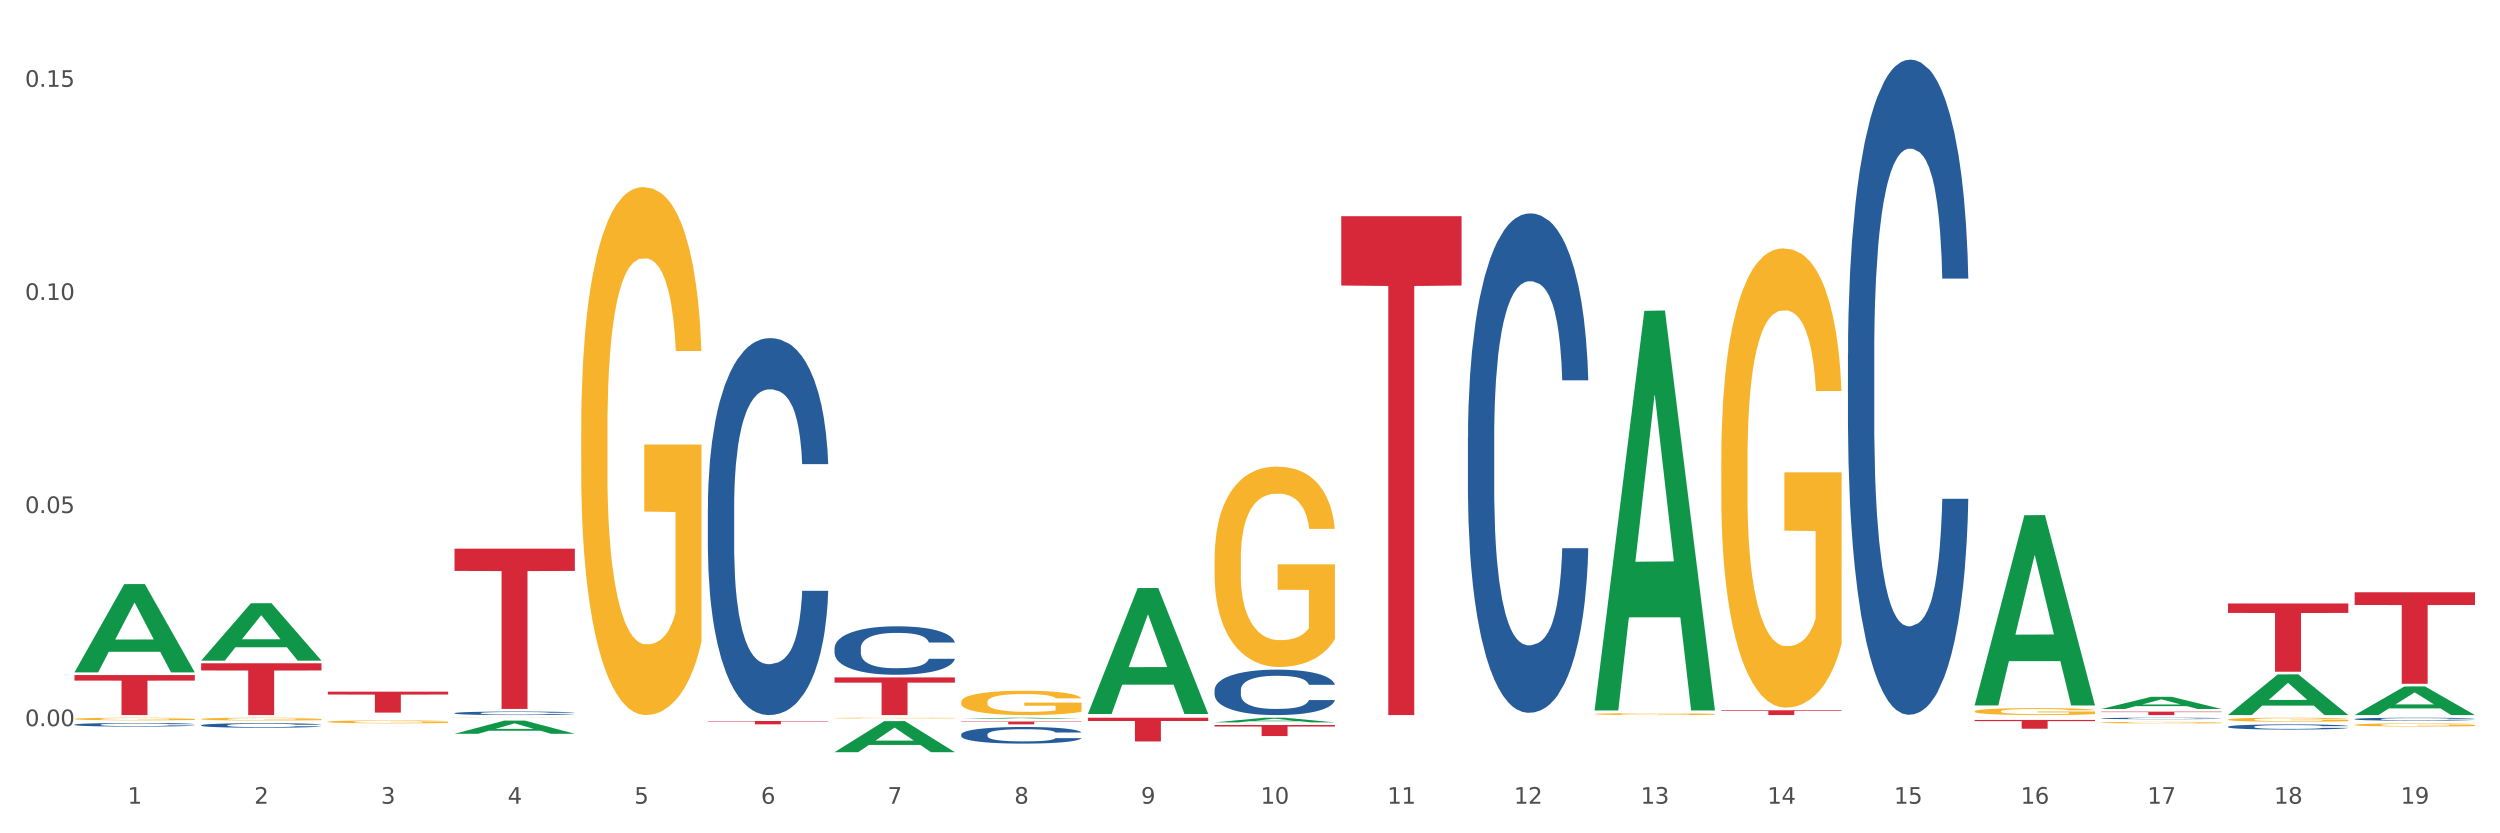 <?xml version="1.0" encoding="utf-8" standalone="no"?>
<!DOCTYPE svg PUBLIC "-//W3C//DTD SVG 1.1//EN"
  "http://www.w3.org/Graphics/SVG/1.1/DTD/svg11.dtd">
<svg xmlns:xlink="http://www.w3.org/1999/xlink" width="1080pt" height="360pt" viewBox="0 0 1080 360" xmlns="http://www.w3.org/2000/svg" version="1.1">
 <rect x="0" y="0" width="1080" height="360" fill="#333333" stroke="none"/>
 <defs>
  <style type="text/css">*{stroke-linejoin: round; stroke-linecap: butt}</style>
 </defs>
 <g id="figure_1">
  <g id="patch_1">
   <path d="M 0 360 
L 1080 360 
L 1080 0 
L 0 0 
z
" style="fill: #ffffff; stroke: #ffffff; stroke-linejoin: miter"/>
  </g>
  <g id="axes_1">
   <g id="matplotlib.axis_1">
    <g id="xtick_1">
     <g id="text_1">
      <!-- 1 -->
      <g style="fill: #4d4d4d" transform="translate(55.115 347.204) scale(0.096 -0.096)">
       <defs>
        <path id="DejaVuSans-31" d="M 794 531 
L 1825 531 
L 1825 4091 
L 703 3866 
L 703 4441 
L 1819 4666 
L 2450 4666 
L 2450 531 
L 3481 531 
L 3481 0 
L 794 0 
L 794 531 
z
" transform="scale(0.016)"/>
       </defs>
       <use xlink:href="#DejaVuSans-31"/>
      </g>
     </g>
    </g>
    <g id="xtick_2">
     <g id="text_2">
      <!-- 2 -->
      <g style="fill: #4d4d4d" transform="translate(109.839 347.204) scale(0.096 -0.096)">
       <defs>
        <path id="DejaVuSans-32" d="M 1228 531 
L 3431 531 
L 3431 0 
L 469 0 
L 469 531 
Q 828 903 1448 1529 
Q 2069 2156 2228 2338 
Q 2531 2678 2651 2914 
Q 2772 3150 2772 3378 
Q 2772 3750 2511 3984 
Q 2250 4219 1831 4219 
Q 1534 4219 1204 4116 
Q 875 4013 500 3803 
L 500 4441 
Q 881 4594 1212 4672 
Q 1544 4750 1819 4750 
Q 2544 4750 2975 4387 
Q 3406 4025 3406 3419 
Q 3406 3131 3298 2873 
Q 3191 2616 2906 2266 
Q 2828 2175 2409 1742 
Q 1991 1309 1228 531 
z
" transform="scale(0.016)"/>
       </defs>
       <use xlink:href="#DejaVuSans-32"/>
      </g>
     </g>
    </g>
    <g id="xtick_3">
     <g id="text_3">
      <!-- 3 -->
      <g style="fill: #4d4d4d" transform="translate(164.564 347.204) scale(0.096 -0.096)">
       <defs>
        <path id="DejaVuSans-33" d="M 2597 2516 
Q 3050 2419 3304 2112 
Q 3559 1806 3559 1356 
Q 3559 666 3084 287 
Q 2609 -91 1734 -91 
Q 1441 -91 1130 -33 
Q 819 25 488 141 
L 488 750 
Q 750 597 1062 519 
Q 1375 441 1716 441 
Q 2309 441 2620 675 
Q 2931 909 2931 1356 
Q 2931 1769 2642 2001 
Q 2353 2234 1838 2234 
L 1294 2234 
L 1294 2753 
L 1863 2753 
Q 2328 2753 2575 2939 
Q 2822 3125 2822 3475 
Q 2822 3834 2567 4026 
Q 2313 4219 1838 4219 
Q 1578 4219 1281 4162 
Q 984 4106 628 3988 
L 628 4550 
Q 988 4650 1302 4700 
Q 1616 4750 1894 4750 
Q 2613 4750 3031 4423 
Q 3450 4097 3450 3541 
Q 3450 3153 3228 2886 
Q 3006 2619 2597 2516 
z
" transform="scale(0.016)"/>
       </defs>
       <use xlink:href="#DejaVuSans-33"/>
      </g>
     </g>
    </g>
    <g id="xtick_4">
     <g id="text_4">
      <!-- 4 -->
      <g style="fill: #4d4d4d" transform="translate(219.288 347.204) scale(0.096 -0.096)">
       <defs>
        <path id="DejaVuSans-34" d="M 2419 4116 
L 825 1625 
L 2419 1625 
L 2419 4116 
z
M 2253 4666 
L 3047 4666 
L 3047 1625 
L 3713 1625 
L 3713 1100 
L 3047 1100 
L 3047 0 
L 2419 0 
L 2419 1100 
L 313 1100 
L 313 1709 
L 2253 4666 
z
" transform="scale(0.016)"/>
       </defs>
       <use xlink:href="#DejaVuSans-34"/>
      </g>
     </g>
    </g>
    <g id="xtick_5">
     <g id="text_5">
      <!-- 5 -->
      <g style="fill: #4d4d4d" transform="translate(274.012 347.204) scale(0.096 -0.096)">
       <defs>
        <path id="DejaVuSans-35" d="M 691 4666 
L 3169 4666 
L 3169 4134 
L 1269 4134 
L 1269 2991 
Q 1406 3038 1543 3061 
Q 1681 3084 1819 3084 
Q 2600 3084 3056 2656 
Q 3513 2228 3513 1497 
Q 3513 744 3044 326 
Q 2575 -91 1722 -91 
Q 1428 -91 1123 -41 
Q 819 9 494 109 
L 494 744 
Q 775 591 1075 516 
Q 1375 441 1709 441 
Q 2250 441 2565 725 
Q 2881 1009 2881 1497 
Q 2881 1984 2565 2268 
Q 2250 2553 1709 2553 
Q 1456 2553 1204 2497 
Q 953 2441 691 2322 
L 691 4666 
z
" transform="scale(0.016)"/>
       </defs>
       <use xlink:href="#DejaVuSans-35"/>
      </g>
     </g>
    </g>
    <g id="xtick_6">
     <g id="text_6">
      <!-- 6 -->
      <g style="fill: #4d4d4d" transform="translate(328.736 347.204) scale(0.096 -0.096)">
       <defs>
        <path id="DejaVuSans-36" d="M 2113 2584 
Q 1688 2584 1439 2293 
Q 1191 2003 1191 1497 
Q 1191 994 1439 701 
Q 1688 409 2113 409 
Q 2538 409 2786 701 
Q 3034 994 3034 1497 
Q 3034 2003 2786 2293 
Q 2538 2584 2113 2584 
z
M 3366 4563 
L 3366 3988 
Q 3128 4100 2886 4159 
Q 2644 4219 2406 4219 
Q 1781 4219 1451 3797 
Q 1122 3375 1075 2522 
Q 1259 2794 1537 2939 
Q 1816 3084 2150 3084 
Q 2853 3084 3261 2657 
Q 3669 2231 3669 1497 
Q 3669 778 3244 343 
Q 2819 -91 2113 -91 
Q 1303 -91 875 529 
Q 447 1150 447 2328 
Q 447 3434 972 4092 
Q 1497 4750 2381 4750 
Q 2619 4750 2861 4703 
Q 3103 4656 3366 4563 
z
" transform="scale(0.016)"/>
       </defs>
       <use xlink:href="#DejaVuSans-36"/>
      </g>
     </g>
    </g>
    <g id="xtick_7">
     <g id="text_7">
      <!-- 7 -->
      <g style="fill: #4d4d4d" transform="translate(383.461 347.204) scale(0.096 -0.096)">
       <defs>
        <path id="DejaVuSans-37" d="M 525 4666 
L 3525 4666 
L 3525 4397 
L 1831 0 
L 1172 0 
L 2766 4134 
L 525 4134 
L 525 4666 
z
" transform="scale(0.016)"/>
       </defs>
       <use xlink:href="#DejaVuSans-37"/>
      </g>
     </g>
    </g>
    <g id="xtick_8">
     <g id="text_8">
      <!-- 8 -->
      <g style="fill: #4d4d4d" transform="translate(438.185 347.204) scale(0.096 -0.096)">
       <defs>
        <path id="DejaVuSans-38" d="M 2034 2216 
Q 1584 2216 1326 1975 
Q 1069 1734 1069 1313 
Q 1069 891 1326 650 
Q 1584 409 2034 409 
Q 2484 409 2743 651 
Q 3003 894 3003 1313 
Q 3003 1734 2745 1975 
Q 2488 2216 2034 2216 
z
M 1403 2484 
Q 997 2584 770 2862 
Q 544 3141 544 3541 
Q 544 4100 942 4425 
Q 1341 4750 2034 4750 
Q 2731 4750 3128 4425 
Q 3525 4100 3525 3541 
Q 3525 3141 3298 2862 
Q 3072 2584 2669 2484 
Q 3125 2378 3379 2068 
Q 3634 1759 3634 1313 
Q 3634 634 3220 271 
Q 2806 -91 2034 -91 
Q 1263 -91 848 271 
Q 434 634 434 1313 
Q 434 1759 690 2068 
Q 947 2378 1403 2484 
z
M 1172 3481 
Q 1172 3119 1398 2916 
Q 1625 2713 2034 2713 
Q 2441 2713 2670 2916 
Q 2900 3119 2900 3481 
Q 2900 3844 2670 4047 
Q 2441 4250 2034 4250 
Q 1625 4250 1398 4047 
Q 1172 3844 1172 3481 
z
" transform="scale(0.016)"/>
       </defs>
       <use xlink:href="#DejaVuSans-38"/>
      </g>
     </g>
    </g>
    <g id="xtick_9">
     <g id="text_9">
      <!-- 9 -->
      <g style="fill: #4d4d4d" transform="translate(492.909 347.204) scale(0.096 -0.096)">
       <defs>
        <path id="DejaVuSans-39" d="M 703 97 
L 703 672 
Q 941 559 1184 500 
Q 1428 441 1663 441 
Q 2288 441 2617 861 
Q 2947 1281 2994 2138 
Q 2813 1869 2534 1725 
Q 2256 1581 1919 1581 
Q 1219 1581 811 2004 
Q 403 2428 403 3163 
Q 403 3881 828 4315 
Q 1253 4750 1959 4750 
Q 2769 4750 3195 4129 
Q 3622 3509 3622 2328 
Q 3622 1225 3098 567 
Q 2575 -91 1691 -91 
Q 1453 -91 1209 -44 
Q 966 3 703 97 
z
M 1959 2075 
Q 2384 2075 2632 2365 
Q 2881 2656 2881 3163 
Q 2881 3666 2632 3958 
Q 2384 4250 1959 4250 
Q 1534 4250 1286 3958 
Q 1038 3666 1038 3163 
Q 1038 2656 1286 2365 
Q 1534 2075 1959 2075 
z
" transform="scale(0.016)"/>
       </defs>
       <use xlink:href="#DejaVuSans-39"/>
      </g>
     </g>
    </g>
    <g id="xtick_10">
     <g id="text_10">
      <!-- 10 -->
      <g style="fill: #4d4d4d" transform="translate(544.58 347.204) scale(0.096 -0.096)">
       <defs>
        <path id="DejaVuSans-30" d="M 2034 4250 
Q 1547 4250 1301 3770 
Q 1056 3291 1056 2328 
Q 1056 1369 1301 889 
Q 1547 409 2034 409 
Q 2525 409 2770 889 
Q 3016 1369 3016 2328 
Q 3016 3291 2770 3770 
Q 2525 4250 2034 4250 
z
M 2034 4750 
Q 2819 4750 3233 4129 
Q 3647 3509 3647 2328 
Q 3647 1150 3233 529 
Q 2819 -91 2034 -91 
Q 1250 -91 836 529 
Q 422 1150 422 2328 
Q 422 3509 836 4129 
Q 1250 4750 2034 4750 
z
" transform="scale(0.016)"/>
       </defs>
       <use xlink:href="#DejaVuSans-31"/>
       <use xlink:href="#DejaVuSans-30" transform="translate(63.623 0)"/>
      </g>
     </g>
    </g>
    <g id="xtick_11">
     <g id="text_11">
      <!-- 11 -->
      <g style="fill: #4d4d4d" transform="translate(599.304 347.204) scale(0.096 -0.096)">
       <use xlink:href="#DejaVuSans-31"/>
       <use xlink:href="#DejaVuSans-31" transform="translate(63.623 0)"/>
      </g>
     </g>
    </g>
    <g id="xtick_12">
     <g id="text_12">
      <!-- 12 -->
      <g style="fill: #4d4d4d" transform="translate(654.028 347.204) scale(0.096 -0.096)">
       <use xlink:href="#DejaVuSans-31"/>
       <use xlink:href="#DejaVuSans-32" transform="translate(63.623 0)"/>
      </g>
     </g>
    </g>
    <g id="xtick_13">
     <g id="text_13">
      <!-- 13 -->
      <g style="fill: #4d4d4d" transform="translate(708.752 347.204) scale(0.096 -0.096)">
       <use xlink:href="#DejaVuSans-31"/>
       <use xlink:href="#DejaVuSans-33" transform="translate(63.623 0)"/>
      </g>
     </g>
    </g>
    <g id="xtick_14">
     <g id="text_14">
      <!-- 14 -->
      <g style="fill: #4d4d4d" transform="translate(763.477 347.204) scale(0.096 -0.096)">
       <use xlink:href="#DejaVuSans-31"/>
       <use xlink:href="#DejaVuSans-34" transform="translate(63.623 0)"/>
      </g>
     </g>
    </g>
    <g id="xtick_15">
     <g id="text_15">
      <!-- 15 -->
      <g style="fill: #4d4d4d" transform="translate(818.201 347.204) scale(0.096 -0.096)">
       <use xlink:href="#DejaVuSans-31"/>
       <use xlink:href="#DejaVuSans-35" transform="translate(63.623 0)"/>
      </g>
     </g>
    </g>
    <g id="xtick_16">
     <g id="text_16">
      <!-- 16 -->
      <g style="fill: #4d4d4d" transform="translate(872.925 347.204) scale(0.096 -0.096)">
       <use xlink:href="#DejaVuSans-31"/>
       <use xlink:href="#DejaVuSans-36" transform="translate(63.623 0)"/>
      </g>
     </g>
    </g>
    <g id="xtick_17">
     <g id="text_17">
      <!-- 17 -->
      <g style="fill: #4d4d4d" transform="translate(927.649 347.204) scale(0.096 -0.096)">
       <use xlink:href="#DejaVuSans-31"/>
       <use xlink:href="#DejaVuSans-37" transform="translate(63.623 0)"/>
      </g>
     </g>
    </g>
    <g id="xtick_18">
     <g id="text_18">
      <!-- 18 -->
      <g style="fill: #4d4d4d" transform="translate(982.374 347.204) scale(0.096 -0.096)">
       <use xlink:href="#DejaVuSans-31"/>
       <use xlink:href="#DejaVuSans-38" transform="translate(63.623 0)"/>
      </g>
     </g>
    </g>
    <g id="xtick_19">
     <g id="text_19">
      <!-- 19 -->
      <g style="fill: #4d4d4d" transform="translate(1037.098 347.204) scale(0.096 -0.096)">
       <use xlink:href="#DejaVuSans-31"/>
       <use xlink:href="#DejaVuSans-39" transform="translate(63.623 0)"/>
      </g>
     </g>
    </g>
    <g id="xtick_20"/>
    <g id="xtick_21"/>
    <g id="xtick_22"/>
    <g id="xtick_23"/>
    <g id="xtick_24"/>
    <g id="xtick_25"/>
    <g id="xtick_26"/>
    <g id="xtick_27"/>
    <g id="xtick_28"/>
    <g id="xtick_29"/>
    <g id="xtick_30"/>
    <g id="xtick_31"/>
    <g id="xtick_32"/>
    <g id="xtick_33"/>
    <g id="xtick_34"/>
    <g id="xtick_35"/>
    <g id="xtick_36"/>
    <g id="xtick_37"/>
   </g>
   <g id="matplotlib.axis_2">
    <g id="ytick_1">
     <g id="text_20">
      <!-- 0.00 -->
      <g style="fill: #4d4d4d" transform="translate(10.8 313.698) scale(0.096 -0.096)">
       <defs>
        <path id="DejaVuSans-2e" d="M 684 794 
L 1344 794 
L 1344 0 
L 684 0 
L 684 794 
z
" transform="scale(0.016)"/>
       </defs>
       <use xlink:href="#DejaVuSans-30"/>
       <use xlink:href="#DejaVuSans-2e" transform="translate(63.623 0)"/>
       <use xlink:href="#DejaVuSans-30" transform="translate(95.41 0)"/>
       <use xlink:href="#DejaVuSans-30" transform="translate(159.033 0)"/>
      </g>
     </g>
    </g>
    <g id="ytick_2">
     <g id="text_21">
      <!-- 0.05 -->
      <g style="fill: #4d4d4d" transform="translate(10.8 221.634) scale(0.096 -0.096)">
       <use xlink:href="#DejaVuSans-30"/>
       <use xlink:href="#DejaVuSans-2e" transform="translate(63.623 0)"/>
       <use xlink:href="#DejaVuSans-30" transform="translate(95.41 0)"/>
       <use xlink:href="#DejaVuSans-35" transform="translate(159.033 0)"/>
      </g>
     </g>
    </g>
    <g id="ytick_3">
     <g id="text_22">
      <!-- 0.10 -->
      <g style="fill: #4d4d4d" transform="translate(10.8 129.57) scale(0.096 -0.096)">
       <use xlink:href="#DejaVuSans-30"/>
       <use xlink:href="#DejaVuSans-2e" transform="translate(63.623 0)"/>
       <use xlink:href="#DejaVuSans-31" transform="translate(95.41 0)"/>
       <use xlink:href="#DejaVuSans-30" transform="translate(159.033 0)"/>
      </g>
     </g>
    </g>
    <g id="ytick_4">
     <g id="text_23">
      <!-- 0.15 -->
      <g style="fill: #4d4d4d" transform="translate(10.8 37.506) scale(0.096 -0.096)">
       <use xlink:href="#DejaVuSans-30"/>
       <use xlink:href="#DejaVuSans-2e" transform="translate(63.623 0)"/>
       <use xlink:href="#DejaVuSans-31" transform="translate(95.41 0)"/>
       <use xlink:href="#DejaVuSans-35" transform="translate(159.033 0)"/>
      </g>
     </g>
    </g>
    <g id="ytick_5"/>
    <g id="ytick_6"/>
    <g id="ytick_7"/>
   </g>
   <g id="PolyCollection_1">
    <path d="M 32.175 290.409 
L 32.229 290.373 
L 53.667 252.338 
L 62.564 252.302 
L 84.163 290.48 
L 73.873 290.48 
L 69.21 281.59 
L 47.075 281.59 
L 46.914 281.733 
L 42.412 290.48 
L 32.175 290.48 
L 32.175 290.409 
L 49.862 276.284 
L 66.423 276.249 
L 58.223 260.44 
L 58.115 260.368 
L 58.008 260.476 
L 49.808 276.249 
L 49.862 276.284 
L 32.175 290.409 
z
" clip-path="url(#p1aabdb186e)" style="fill: #109648"/>
    <path d="M 141.624 298.794 
L 193.612 298.794 
L 193.612 300.05 
L 173.161 300.058 
L 173.161 307.832 
L 161.951 307.832 
L 161.951 300.058 
L 141.624 300.05 
L 141.624 298.802 
L 141.624 298.794 
z
" clip-path="url(#p1aabdb186e)" style="fill: #d62839"/>
    <path d="M 196.348 237.017 
L 248.336 237.017 
L 248.336 246.638 
L 227.886 246.703 
L 227.886 306.246 
L 216.675 306.246 
L 216.675 246.703 
L 196.348 246.638 
L 196.348 237.082 
L 196.348 237.017 
z
" clip-path="url(#p1aabdb186e)" style="fill: #d62839"/>
    <path d="M 305.796 311.468 
L 357.784 311.468 
L 357.784 311.669 
L 337.334 311.671 
L 337.334 312.918 
L 326.123 312.918 
L 326.123 311.671 
L 305.796 311.669 
L 305.796 311.469 
L 305.796 311.468 
z
" clip-path="url(#p1aabdb186e)" style="fill: #d62839"/>
    <path d="M 360.521 292.637 
L 412.509 292.637 
L 412.509 294.899 
L 392.058 294.914 
L 392.058 308.914 
L 380.848 308.914 
L 380.848 294.914 
L 360.521 294.899 
L 360.521 292.653 
L 360.521 292.637 
z
" clip-path="url(#p1aabdb186e)" style="fill: #d62839"/>
    <path d="M 415.245 311.695 
L 467.233 311.695 
L 467.233 311.865 
L 446.783 311.866 
L 446.783 312.915 
L 435.572 312.915 
L 435.572 311.866 
L 415.245 311.865 
L 415.245 311.696 
L 415.245 311.695 
z
" clip-path="url(#p1aabdb186e)" style="fill: #d62839"/>
    <path d="M 469.969 310.051 
L 521.957 310.051 
L 521.957 311.475 
L 501.507 311.485 
L 501.507 320.3 
L 490.296 320.3 
L 490.296 311.485 
L 469.969 311.475 
L 469.969 310.06 
L 469.969 310.051 
z
" clip-path="url(#p1aabdb186e)" style="fill: #d62839"/>
    <path d="M 579.418 93.396 
L 631.406 93.396 
L 631.406 123.346 
L 610.956 123.548 
L 610.956 308.914 
L 599.745 308.914 
L 599.745 123.548 
L 579.418 123.346 
L 579.418 93.599 
L 579.418 93.396 
z
" clip-path="url(#p1aabdb186e)" style="fill: #d62839"/>
    <path d="M 743.591 306.844 
L 795.579 306.844 
L 795.579 307.131 
L 775.128 307.133 
L 775.128 308.914 
L 763.918 308.914 
L 763.918 307.133 
L 743.591 307.131 
L 743.591 306.845 
L 743.591 306.844 
z
" clip-path="url(#p1aabdb186e)" style="fill: #d62839"/>
    <path d="M 853.039 311.009 
L 905.027 311.009 
L 905.027 311.539 
L 884.577 311.543 
L 884.577 314.825 
L 873.366 314.825 
L 873.366 311.543 
L 853.039 311.539 
L 853.039 311.012 
L 853.039 311.009 
z
" clip-path="url(#p1aabdb186e)" style="fill: #d62839"/>
    <path d="M 907.763 307.429 
L 959.751 307.429 
L 959.751 307.636 
L 939.301 307.637 
L 939.301 308.914 
L 928.09 308.914 
L 928.09 307.637 
L 907.763 307.636 
L 907.763 307.431 
L 907.763 307.429 
z
" clip-path="url(#p1aabdb186e)" style="fill: #d62839"/>
    <path d="M 962.488 260.693 
L 1014.476 260.693 
L 1014.476 264.79 
L 994.025 264.818 
L 994.025 290.18 
L 982.815 290.18 
L 982.815 264.818 
L 962.488 264.79 
L 962.488 260.72 
L 962.488 260.693 
z
" clip-path="url(#p1aabdb186e)" style="fill: #d62839"/>
    <path d="M 1017.212 255.852 
L 1069.2 255.852 
L 1069.2 261.347 
L 1048.75 261.385 
L 1048.75 295.394 
L 1037.539 295.394 
L 1037.539 261.385 
L 1017.212 261.347 
L 1017.212 255.89 
L 1017.212 255.852 
z
" clip-path="url(#p1aabdb186e)" style="fill: #d62839"/>
    <path d="M 86.899 286.541 
L 138.887 286.541 
L 138.887 289.65 
L 118.437 289.671 
L 118.437 308.914 
L 107.226 308.914 
L 107.226 289.671 
L 86.899 289.65 
L 86.899 286.562 
L 86.899 286.541 
z
" clip-path="url(#p1aabdb186e)" style="fill: #d62839"/>
    <path d="M 32.175 310.576 
L 32.236 310.575 
L 32.236 310.538 
L 32.359 310.506 
L 32.973 310.428 
L 33.894 310.363 
L 34.569 310.329 
L 35.244 310.301 
L 36.042 310.273 
L 37.024 310.244 
L 38.804 310.201 
L 39.909 310.18 
L 41.259 310.157 
L 43.714 310.123 
L 45.494 310.105 
L 47.336 310.089 
L 50.343 310.07 
L 52.307 310.062 
L 54.394 310.056 
L 56.911 310.052 
L 58.814 310.051 
L 62.987 310.054 
L 66.547 310.063 
L 68.266 310.07 
L 70.476 310.083 
L 71.642 310.091 
L 73.544 310.108 
L 75.509 310.13 
L 76.859 310.148 
L 78.884 310.184 
L 80.419 310.219 
L 81.831 310.263 
L 82.567 310.293 
L 83.12 310.321 
L 83.611 310.353 
L 84.102 310.404 
L 73.053 310.404 
L 72.624 310.368 
L 71.949 310.333 
L 70.967 310.3 
L 70.107 310.279 
L 68.634 310.253 
L 67.284 310.237 
L 65.872 310.224 
L 64.153 310.214 
L 62.803 310.209 
L 60.9 310.204 
L 57.156 310.206 
L 54.64 310.214 
L 52.921 310.224 
L 51.816 310.234 
L 50.834 310.244 
L 49.729 310.258 
L 48.44 310.28 
L 47.52 310.3 
L 46.599 310.325 
L 45.863 310.35 
L 45.187 310.379 
L 44.635 310.41 
L 44.205 310.442 
L 43.837 310.482 
L 43.53 310.547 
L 43.53 310.689 
L 43.653 310.722 
L 43.96 310.764 
L 44.328 310.796 
L 44.942 310.835 
L 45.494 310.861 
L 46.538 310.898 
L 47.704 310.929 
L 48.625 310.949 
L 49.545 310.966 
L 51.141 310.989 
L 52.921 311.007 
L 54.456 311.019 
L 56.542 311.029 
L 57.954 311.033 
L 59.182 311.035 
L 62.189 311.035 
L 64.338 311.032 
L 66.731 311.025 
L 68.573 311.016 
L 70.107 311.004 
L 71.826 310.985 
L 72.931 310.968 
L 72.931 310.751 
L 59.427 310.75 
L 59.427 310.605 
L 84.163 310.605 
L 84.163 311.029 
L 83.12 311.051 
L 81.953 311.071 
L 80.726 311.088 
L 78.884 311.11 
L 76.675 311.131 
L 74.711 311.145 
L 72.624 311.158 
L 70.169 311.169 
L 66.977 311.18 
L 65.013 311.184 
L 62.558 311.187 
L 59.673 311.188 
L 57.156 311.186 
L 54.701 311.181 
L 52.123 311.171 
L 49.607 311.158 
L 47.704 311.144 
L 45.801 311.128 
L 43.776 311.106 
L 42.18 311.085 
L 40.952 311.067 
L 39.602 311.043 
L 38.129 311.011 
L 37.024 310.983 
L 36.042 310.954 
L 34.998 310.917 
L 34.262 310.885 
L 33.525 310.844 
L 33.096 310.814 
L 32.605 310.767 
L 32.236 310.702 
L 32.175 310.576 
z
" clip-path="url(#p1aabdb186e)" style="fill: #f7b32b"/>
    <path d="M 962.488 313.939 
L 962.549 313.937 
L 962.549 313.879 
L 962.733 313.801 
L 963.409 313.657 
L 964.27 313.548 
L 965.745 313.421 
L 966.543 313.368 
L 967.588 313.308 
L 969.739 313.212 
L 972.197 313.129 
L 973.918 313.084 
L 975.208 313.055 
L 978.096 313.004 
L 979.756 312.982 
L 981.476 312.963 
L 982.951 312.951 
L 985.409 312.936 
L 987.376 312.93 
L 989.649 312.928 
L 991.554 312.93 
L 994.074 312.938 
L 997.761 312.963 
L 999.174 312.977 
L 1001.079 313.002 
L 1003.046 313.035 
L 1004.643 313.068 
L 1006.487 313.115 
L 1008.392 313.177 
L 1010.236 313.255 
L 1011.526 313.327 
L 1012.571 313.403 
L 1013.492 313.495 
L 1014.168 313.596 
L 1014.476 313.68 
L 1003.23 313.68 
L 1002.923 313.604 
L 1002.308 313.522 
L 1001.694 313.466 
L 1001.018 313.421 
L 999.973 313.37 
L 999.051 313.337 
L 997.515 313.298 
L 996.102 313.273 
L 994.934 313.259 
L 993.521 313.247 
L 990.51 313.234 
L 988.359 313.234 
L 987.007 313.238 
L 985.348 313.249 
L 983.934 313.263 
L 982.275 313.288 
L 980.985 313.314 
L 979.694 313.349 
L 978.957 313.374 
L 977.851 313.419 
L 977.113 313.456 
L 976.13 313.52 
L 975.577 313.565 
L 974.594 313.682 
L 974.163 313.768 
L 973.979 313.828 
L 973.856 313.894 
L 973.856 314.214 
L 974.225 314.358 
L 974.532 314.419 
L 975.024 314.489 
L 975.946 314.58 
L 977.298 314.668 
L 978.711 314.732 
L 979.878 314.771 
L 980.985 314.799 
L 982.091 314.822 
L 983.443 314.842 
L 984.549 314.855 
L 986.208 314.867 
L 988.174 314.873 
L 989.711 314.873 
L 992.845 314.863 
L 994.258 314.853 
L 995.61 314.838 
L 997.085 314.816 
L 998.253 314.791 
L 998.928 314.773 
L 1000.035 314.734 
L 1000.895 314.693 
L 1001.632 314.645 
L 1002.124 314.604 
L 1002.677 314.543 
L 1003.107 314.473 
L 1003.23 314.436 
L 1014.476 314.436 
L 1014.23 314.51 
L 1013.8 314.582 
L 1012.939 314.678 
L 1012.263 314.734 
L 1011.219 314.801 
L 1010.113 314.859 
L 1008.576 314.923 
L 1007.163 314.97 
L 1005.688 315.011 
L 1004.09 315.048 
L 1001.202 315.099 
L 1000.158 315.114 
L 997.945 315.138 
L 996.225 315.153 
L 993.705 315.167 
L 991.124 315.175 
L 988.42 315.177 
L 986.024 315.173 
L 983.381 315.161 
L 981.722 315.149 
L 979.878 315.13 
L 977.728 315.101 
L 975.7 315.066 
L 973.795 315.025 
L 972.013 314.978 
L 970.353 314.925 
L 968.203 314.836 
L 966.605 314.75 
L 965.437 314.67 
L 964.638 314.602 
L 963.84 314.516 
L 963.409 314.456 
L 962.733 314.313 
L 962.488 314.179 
L 962.488 313.939 
z
" clip-path="url(#p1aabdb186e)" style="fill: #255c99"/>
    <path d="M 907.763 310.344 
L 907.825 310.343 
L 907.825 310.327 
L 908.009 310.304 
L 908.685 310.262 
L 909.545 310.231 
L 911.02 310.194 
L 911.819 310.178 
L 912.864 310.161 
L 915.015 310.133 
L 917.473 310.109 
L 919.193 310.096 
L 920.484 310.088 
L 923.372 310.073 
L 925.031 310.066 
L 926.752 310.061 
L 928.227 310.057 
L 930.685 310.053 
L 932.651 310.051 
L 934.925 310.051 
L 936.83 310.051 
L 939.35 310.054 
L 943.037 310.061 
L 944.45 310.065 
L 946.355 310.072 
L 948.321 310.082 
L 949.919 310.091 
L 951.763 310.105 
L 953.668 310.123 
L 955.511 310.146 
L 956.802 310.166 
L 957.846 310.188 
L 958.768 310.215 
L 959.444 310.244 
L 959.751 310.269 
L 948.506 310.269 
L 948.199 310.247 
L 947.584 310.223 
L 946.97 310.207 
L 946.294 310.194 
L 945.249 310.179 
L 944.327 310.169 
L 942.791 310.158 
L 941.377 310.151 
L 940.21 310.147 
L 938.796 310.143 
L 935.785 310.14 
L 933.635 310.14 
L 932.283 310.141 
L 930.623 310.144 
L 929.21 310.148 
L 927.551 310.155 
L 926.26 310.163 
L 924.97 310.173 
L 924.232 310.18 
L 923.126 310.193 
L 922.389 310.204 
L 921.406 310.222 
L 920.853 310.236 
L 919.869 310.27 
L 919.439 310.295 
L 919.255 310.312 
L 919.132 310.331 
L 919.132 310.424 
L 919.501 310.466 
L 919.808 310.483 
L 920.3 310.504 
L 921.221 310.53 
L 922.573 310.556 
L 923.987 310.574 
L 925.154 310.585 
L 926.26 310.594 
L 927.366 310.6 
L 928.718 310.606 
L 929.825 310.61 
L 931.484 310.613 
L 933.45 310.615 
L 934.986 310.615 
L 938.12 310.612 
L 939.534 310.609 
L 940.886 310.605 
L 942.361 310.599 
L 943.528 310.591 
L 944.204 310.586 
L 945.31 310.575 
L 946.171 310.563 
L 946.908 310.549 
L 947.4 310.537 
L 947.953 310.519 
L 948.383 310.499 
L 948.506 310.488 
L 959.751 310.488 
L 959.506 310.51 
L 959.075 310.531 
L 958.215 310.559 
L 957.539 310.575 
L 956.495 310.594 
L 955.388 310.611 
L 953.852 310.629 
L 952.439 310.643 
L 950.964 310.655 
L 949.366 310.666 
L 946.478 310.681 
L 945.433 310.685 
L 943.221 310.692 
L 941.5 310.696 
L 938.981 310.7 
L 936.4 310.703 
L 933.696 310.703 
L 931.299 310.702 
L 928.657 310.699 
L 926.998 310.695 
L 925.154 310.69 
L 923.003 310.681 
L 920.975 310.671 
L 919.07 310.659 
L 917.288 310.646 
L 915.629 310.63 
L 913.478 310.604 
L 911.881 310.579 
L 910.713 310.556 
L 909.914 310.537 
L 909.115 310.511 
L 908.685 310.494 
L 908.009 310.452 
L 907.763 310.414 
L 907.763 310.344 
z
" clip-path="url(#p1aabdb186e)" style="fill: #255c99"/>
    <path d="M 798.315 152.932 
L 798.376 152.673 
L 798.376 145.436 
L 798.561 135.613 
L 799.237 117.52 
L 800.097 103.82 
L 801.572 87.795 
L 802.371 81.074 
L 803.415 73.578 
L 805.566 61.43 
L 808.024 51.091 
L 809.745 45.404 
L 811.035 41.785 
L 813.924 35.323 
L 815.583 32.48 
L 817.303 30.154 
L 818.778 28.603 
L 821.236 26.793 
L 823.203 26.018 
L 825.476 25.759 
L 827.381 26.018 
L 829.901 27.052 
L 833.588 30.154 
L 835.001 31.963 
L 836.906 35.065 
L 838.873 39.2 
L 840.471 43.336 
L 842.314 49.281 
L 844.219 57.036 
L 846.063 66.858 
L 847.353 75.905 
L 848.398 85.468 
L 849.32 97.1 
L 849.996 109.765 
L 850.303 120.363 
L 839.057 120.363 
L 838.75 110.799 
L 838.135 100.46 
L 837.521 93.481 
L 836.845 87.795 
L 835.8 81.333 
L 834.879 77.197 
L 833.342 72.286 
L 831.929 69.184 
L 830.761 67.375 
L 829.348 65.824 
L 826.337 64.273 
L 824.186 64.273 
L 822.834 64.79 
L 821.175 66.082 
L 819.761 67.892 
L 818.102 70.993 
L 816.812 74.354 
L 815.521 78.748 
L 814.784 81.85 
L 813.678 87.536 
L 812.94 92.189 
L 811.957 100.202 
L 811.404 105.888 
L 810.421 120.622 
L 809.991 131.478 
L 809.806 138.974 
L 809.683 147.245 
L 809.683 187.568 
L 810.052 205.661 
L 810.359 213.416 
L 810.851 222.204 
L 811.773 233.577 
L 813.125 244.692 
L 814.538 252.705 
L 815.706 257.616 
L 816.812 261.235 
L 817.918 264.078 
L 819.27 266.663 
L 820.376 268.214 
L 822.035 269.764 
L 824.002 270.54 
L 825.538 270.54 
L 828.672 269.247 
L 830.085 267.955 
L 831.437 266.146 
L 832.912 263.302 
L 834.08 260.201 
L 834.756 257.874 
L 835.862 252.963 
L 836.722 247.794 
L 837.46 241.849 
L 837.951 236.679 
L 838.504 228.925 
L 838.934 220.136 
L 839.057 215.484 
L 850.303 215.484 
L 850.057 224.789 
L 849.627 233.836 
L 848.767 245.984 
L 848.091 252.963 
L 847.046 261.493 
L 845.94 268.731 
L 844.404 276.743 
L 842.99 282.688 
L 841.515 287.858 
L 839.918 292.511 
L 837.029 298.973 
L 835.985 300.782 
L 833.772 303.884 
L 832.052 305.693 
L 829.532 307.502 
L 826.951 308.536 
L 824.247 308.795 
L 821.851 308.278 
L 819.208 306.727 
L 817.549 305.176 
L 815.706 302.85 
L 813.555 299.231 
L 811.527 294.837 
L 809.622 289.667 
L 807.84 283.722 
L 806.181 277.002 
L 804.03 265.887 
L 802.432 255.031 
L 801.265 244.95 
L 800.466 236.421 
L 799.667 225.564 
L 799.237 218.068 
L 798.561 199.975 
L 798.315 183.174 
L 798.315 152.932 
z
" clip-path="url(#p1aabdb186e)" style="fill: #255c99"/>
    <path d="M 634.142 189.124 
L 634.203 188.927 
L 634.203 183.41 
L 634.388 175.922 
L 635.064 162.129 
L 635.924 151.686 
L 637.399 139.47 
L 638.198 134.347 
L 639.243 128.632 
L 641.393 119.372 
L 643.851 111.49 
L 645.572 107.155 
L 646.863 104.396 
L 649.751 99.47 
L 651.41 97.303 
L 653.131 95.53 
L 654.605 94.347 
L 657.063 92.968 
L 659.03 92.377 
L 661.304 92.18 
L 663.209 92.377 
L 665.728 93.165 
L 669.415 95.53 
L 670.829 96.909 
L 672.734 99.273 
L 674.7 102.426 
L 676.298 105.579 
L 678.141 110.111 
L 680.046 116.022 
L 681.89 123.509 
L 683.18 130.406 
L 684.225 137.696 
L 685.147 146.563 
L 685.823 156.218 
L 686.13 164.297 
L 674.884 164.297 
L 674.577 157.006 
L 673.963 149.125 
L 673.348 143.805 
L 672.672 139.47 
L 671.628 134.544 
L 670.706 131.391 
L 669.169 127.647 
L 667.756 125.283 
L 666.588 123.903 
L 665.175 122.721 
L 662.164 121.539 
L 660.013 121.539 
L 658.661 121.933 
L 657.002 122.918 
L 655.589 124.298 
L 653.929 126.662 
L 652.639 129.224 
L 651.348 132.573 
L 650.611 134.938 
L 649.505 139.273 
L 648.768 142.819 
L 647.784 148.928 
L 647.231 153.263 
L 646.248 164.494 
L 645.818 172.77 
L 645.633 178.484 
L 645.511 184.789 
L 645.511 215.527 
L 645.879 229.32 
L 646.187 235.231 
L 646.678 241.931 
L 647.6 250.601 
L 648.952 259.073 
L 650.365 265.182 
L 651.533 268.925 
L 652.639 271.684 
L 653.745 273.851 
L 655.097 275.822 
L 656.203 277.004 
L 657.862 278.186 
L 659.829 278.777 
L 661.365 278.777 
L 664.499 277.792 
L 665.913 276.807 
L 667.264 275.428 
L 668.739 273.26 
L 669.907 270.896 
L 670.583 269.122 
L 671.689 265.379 
L 672.549 261.438 
L 673.287 256.906 
L 673.778 252.965 
L 674.331 247.054 
L 674.762 240.354 
L 674.884 236.808 
L 686.13 236.808 
L 685.884 243.901 
L 685.454 250.798 
L 684.594 260.058 
L 683.918 265.379 
L 682.873 271.881 
L 681.767 277.398 
L 680.231 283.506 
L 678.817 288.038 
L 677.342 291.979 
L 675.745 295.526 
L 672.857 300.452 
L 671.812 301.831 
L 669.6 304.196 
L 667.879 305.575 
L 665.359 306.954 
L 662.778 307.742 
L 660.075 307.939 
L 657.678 307.545 
L 655.036 306.363 
L 653.376 305.181 
L 651.533 303.407 
L 649.382 300.649 
L 647.354 297.299 
L 645.449 293.358 
L 643.667 288.826 
L 642.008 283.703 
L 639.857 275.231 
L 638.259 266.955 
L 637.092 259.27 
L 636.293 252.768 
L 635.494 244.492 
L 635.064 238.778 
L 634.388 224.985 
L 634.142 212.178 
L 634.142 189.124 
z
" clip-path="url(#p1aabdb186e)" style="fill: #255c99"/>
    <path d="M 524.693 298.1 
L 524.755 298.082 
L 524.755 297.58 
L 524.939 296.899 
L 525.615 295.644 
L 526.476 294.693 
L 527.95 293.581 
L 528.749 293.115 
L 529.794 292.595 
L 531.945 291.752 
L 534.403 291.035 
L 536.123 290.641 
L 537.414 290.389 
L 540.302 289.941 
L 541.961 289.744 
L 543.682 289.583 
L 545.157 289.475 
L 547.615 289.349 
L 549.581 289.296 
L 551.855 289.278 
L 553.76 289.296 
L 556.28 289.367 
L 559.967 289.583 
L 561.38 289.708 
L 563.285 289.923 
L 565.252 290.21 
L 566.849 290.497 
L 568.693 290.91 
L 570.598 291.447 
L 572.441 292.129 
L 573.732 292.757 
L 574.777 293.42 
L 575.698 294.227 
L 576.374 295.106 
L 576.682 295.841 
L 565.436 295.841 
L 565.129 295.177 
L 564.514 294.46 
L 563.9 293.976 
L 563.224 293.581 
L 562.179 293.133 
L 561.257 292.846 
L 559.721 292.505 
L 558.307 292.29 
L 557.14 292.165 
L 555.727 292.057 
L 552.715 291.95 
L 550.565 291.95 
L 549.213 291.985 
L 547.553 292.075 
L 546.14 292.201 
L 544.481 292.416 
L 543.19 292.649 
L 541.9 292.954 
L 541.163 293.169 
L 540.056 293.564 
L 539.319 293.886 
L 538.336 294.442 
L 537.783 294.837 
L 536.799 295.859 
L 536.369 296.612 
L 536.185 297.132 
L 536.062 297.706 
L 536.062 300.503 
L 536.431 301.759 
L 536.738 302.297 
L 537.23 302.906 
L 538.151 303.695 
L 539.503 304.466 
L 540.917 305.022 
L 542.084 305.363 
L 543.19 305.614 
L 544.297 305.811 
L 545.648 305.991 
L 546.755 306.098 
L 548.414 306.206 
L 550.38 306.26 
L 551.917 306.26 
L 555.051 306.17 
L 556.464 306.08 
L 557.816 305.955 
L 559.291 305.758 
L 560.458 305.542 
L 561.134 305.381 
L 562.24 305.04 
L 563.101 304.682 
L 563.838 304.269 
L 564.33 303.91 
L 564.883 303.373 
L 565.313 302.763 
L 565.436 302.44 
L 576.682 302.44 
L 576.436 303.086 
L 576.006 303.713 
L 575.145 304.556 
L 574.469 305.04 
L 573.425 305.632 
L 572.318 306.134 
L 570.782 306.69 
L 569.369 307.102 
L 567.894 307.461 
L 566.296 307.784 
L 563.408 308.232 
L 562.363 308.358 
L 560.151 308.573 
L 558.43 308.698 
L 555.911 308.824 
L 553.33 308.896 
L 550.626 308.914 
L 548.229 308.878 
L 545.587 308.77 
L 543.928 308.663 
L 542.084 308.501 
L 539.933 308.25 
L 537.906 307.945 
L 536.001 307.587 
L 534.218 307.174 
L 532.559 306.708 
L 530.408 305.937 
L 528.811 305.184 
L 527.643 304.484 
L 526.844 303.893 
L 526.045 303.139 
L 525.615 302.619 
L 524.939 301.364 
L 524.693 300.198 
L 524.693 298.1 
z
" clip-path="url(#p1aabdb186e)" style="fill: #255c99"/>
    <path d="M 415.245 317.283 
L 415.306 317.276 
L 415.306 317.092 
L 415.491 316.843 
L 416.167 316.383 
L 417.027 316.035 
L 418.502 315.628 
L 419.301 315.457 
L 420.345 315.267 
L 422.496 314.958 
L 424.954 314.695 
L 426.675 314.551 
L 427.965 314.459 
L 430.854 314.295 
L 432.513 314.223 
L 434.233 314.164 
L 435.708 314.124 
L 438.166 314.078 
L 440.133 314.058 
L 442.407 314.052 
L 444.312 314.058 
L 446.831 314.085 
L 450.518 314.164 
L 451.932 314.21 
L 453.837 314.288 
L 455.803 314.393 
L 457.401 314.498 
L 459.244 314.649 
L 461.149 314.846 
L 462.993 315.096 
L 464.283 315.326 
L 465.328 315.569 
L 466.25 315.864 
L 466.926 316.186 
L 467.233 316.455 
L 455.987 316.455 
L 455.68 316.212 
L 455.066 315.95 
L 454.451 315.772 
L 453.775 315.628 
L 452.73 315.464 
L 451.809 315.359 
L 450.272 315.234 
L 448.859 315.155 
L 447.691 315.109 
L 446.278 315.07 
L 443.267 315.03 
L 441.116 315.03 
L 439.764 315.043 
L 438.105 315.076 
L 436.692 315.122 
L 435.032 315.201 
L 433.742 315.286 
L 432.451 315.398 
L 431.714 315.477 
L 430.608 315.621 
L 429.87 315.739 
L 428.887 315.943 
L 428.334 316.087 
L 427.351 316.462 
L 426.921 316.738 
L 426.736 316.928 
L 426.613 317.138 
L 426.613 318.162 
L 426.982 318.622 
L 427.289 318.819 
L 427.781 319.042 
L 428.703 319.331 
L 430.055 319.614 
L 431.468 319.817 
L 432.636 319.942 
L 433.742 320.034 
L 434.848 320.106 
L 436.2 320.172 
L 437.306 320.211 
L 438.965 320.25 
L 440.932 320.27 
L 442.468 320.27 
L 445.602 320.237 
L 447.015 320.204 
L 448.367 320.159 
L 449.842 320.086 
L 451.01 320.007 
L 451.686 319.948 
L 452.792 319.824 
L 453.652 319.692 
L 454.39 319.541 
L 454.881 319.41 
L 455.434 319.213 
L 455.864 318.99 
L 455.987 318.872 
L 467.233 318.872 
L 466.987 319.108 
L 466.557 319.338 
L 465.697 319.646 
L 465.021 319.824 
L 463.976 320.04 
L 462.87 320.224 
L 461.334 320.428 
L 459.92 320.579 
L 458.445 320.71 
L 456.848 320.828 
L 453.959 320.992 
L 452.915 321.038 
L 450.702 321.117 
L 448.982 321.163 
L 446.462 321.209 
L 443.881 321.235 
L 441.178 321.242 
L 438.781 321.229 
L 436.138 321.189 
L 434.479 321.15 
L 432.636 321.091 
L 430.485 320.999 
L 428.457 320.887 
L 426.552 320.756 
L 424.77 320.605 
L 423.111 320.434 
L 420.96 320.152 
L 419.362 319.876 
L 418.195 319.62 
L 417.396 319.403 
L 416.597 319.128 
L 416.167 318.937 
L 415.491 318.478 
L 415.245 318.051 
L 415.245 317.283 
z
" clip-path="url(#p1aabdb186e)" style="fill: #255c99"/>
    <path d="M 360.521 279.971 
L 360.582 279.952 
L 360.582 279.417 
L 360.766 278.69 
L 361.442 277.352 
L 362.303 276.338 
L 363.778 275.153 
L 364.576 274.656 
L 365.621 274.102 
L 367.772 273.203 
L 370.23 272.438 
L 371.951 272.018 
L 373.241 271.75 
L 376.129 271.272 
L 377.789 271.062 
L 379.509 270.89 
L 380.984 270.775 
L 383.442 270.641 
L 385.409 270.584 
L 387.682 270.564 
L 389.587 270.584 
L 392.107 270.66 
L 395.794 270.89 
L 397.207 271.023 
L 399.112 271.253 
L 401.079 271.559 
L 402.676 271.865 
L 404.52 272.304 
L 406.425 272.878 
L 408.269 273.604 
L 409.559 274.274 
L 410.604 274.981 
L 411.525 275.841 
L 412.201 276.778 
L 412.509 277.562 
L 401.263 277.562 
L 400.956 276.855 
L 400.341 276.09 
L 399.727 275.574 
L 399.051 275.153 
L 398.006 274.675 
L 397.084 274.369 
L 395.548 274.006 
L 394.135 273.777 
L 392.967 273.643 
L 391.554 273.528 
L 388.543 273.413 
L 386.392 273.413 
L 385.04 273.451 
L 383.381 273.547 
L 381.967 273.681 
L 380.308 273.91 
L 379.018 274.159 
L 377.727 274.484 
L 376.99 274.713 
L 375.884 275.134 
L 375.146 275.478 
L 374.163 276.071 
L 373.61 276.491 
L 372.627 277.581 
L 372.196 278.384 
L 372.012 278.939 
L 371.889 279.551 
L 371.889 282.533 
L 372.258 283.871 
L 372.565 284.445 
L 373.057 285.095 
L 373.979 285.936 
L 375.33 286.758 
L 376.744 287.351 
L 377.911 287.714 
L 379.018 287.982 
L 380.124 288.192 
L 381.476 288.384 
L 382.582 288.498 
L 384.241 288.613 
L 386.207 288.67 
L 387.744 288.67 
L 390.878 288.575 
L 392.291 288.479 
L 393.643 288.345 
L 395.118 288.135 
L 396.285 287.906 
L 396.961 287.734 
L 398.068 287.37 
L 398.928 286.988 
L 399.665 286.548 
L 400.157 286.166 
L 400.71 285.592 
L 401.14 284.942 
L 401.263 284.598 
L 412.509 284.598 
L 412.263 285.286 
L 411.833 285.955 
L 410.972 286.854 
L 410.296 287.37 
L 409.252 288.001 
L 408.146 288.537 
L 406.609 289.129 
L 405.196 289.569 
L 403.721 289.951 
L 402.123 290.296 
L 399.235 290.774 
L 398.19 290.907 
L 395.978 291.137 
L 394.258 291.271 
L 391.738 291.404 
L 389.157 291.481 
L 386.453 291.5 
L 384.057 291.462 
L 381.414 291.347 
L 379.755 291.232 
L 377.911 291.06 
L 375.761 290.793 
L 373.733 290.468 
L 371.828 290.085 
L 370.046 289.646 
L 368.386 289.148 
L 366.236 288.326 
L 364.638 287.523 
L 363.47 286.778 
L 362.671 286.147 
L 361.873 285.344 
L 361.442 284.789 
L 360.766 283.451 
L 360.521 282.208 
L 360.521 279.971 
z
" clip-path="url(#p1aabdb186e)" style="fill: #255c99"/>
    <path d="M 305.796 219.236 
L 305.858 219.088 
L 305.858 214.924 
L 306.042 209.272 
L 306.718 198.862 
L 307.578 190.98 
L 309.053 181.759 
L 309.852 177.893 
L 310.897 173.58 
L 313.048 166.59 
L 315.506 160.641 
L 317.226 157.37 
L 318.517 155.288 
L 321.405 151.57 
L 323.064 149.934 
L 324.785 148.595 
L 326.26 147.703 
L 328.718 146.662 
L 330.684 146.216 
L 332.958 146.067 
L 334.863 146.216 
L 337.382 146.811 
L 341.07 148.595 
L 342.483 149.636 
L 344.388 151.421 
L 346.354 153.8 
L 347.952 156.18 
L 349.796 159.6 
L 351.701 164.062 
L 353.544 169.713 
L 354.835 174.918 
L 355.879 180.421 
L 356.801 187.113 
L 357.477 194.4 
L 357.784 200.498 
L 346.539 200.498 
L 346.232 194.995 
L 345.617 189.047 
L 345.002 185.031 
L 344.327 181.759 
L 343.282 178.041 
L 342.36 175.662 
L 340.824 172.836 
L 339.41 171.052 
L 338.243 170.011 
L 336.829 169.118 
L 333.818 168.226 
L 331.667 168.226 
L 330.316 168.523 
L 328.656 169.267 
L 327.243 170.308 
L 325.584 172.093 
L 324.293 174.026 
L 323.003 176.554 
L 322.265 178.339 
L 321.159 181.611 
L 320.422 184.288 
L 319.439 188.898 
L 318.886 192.17 
L 317.902 200.647 
L 317.472 206.893 
L 317.288 211.206 
L 317.165 215.965 
L 317.165 239.165 
L 317.534 249.575 
L 317.841 254.037 
L 318.332 259.093 
L 319.254 265.637 
L 320.606 272.031 
L 322.02 276.642 
L 323.187 279.467 
L 324.293 281.549 
L 325.399 283.185 
L 326.751 284.673 
L 327.857 285.565 
L 329.517 286.457 
L 331.483 286.903 
L 333.019 286.903 
L 336.153 286.16 
L 337.567 285.416 
L 338.919 284.375 
L 340.394 282.739 
L 341.561 280.955 
L 342.237 279.616 
L 343.343 276.79 
L 344.204 273.816 
L 344.941 270.396 
L 345.433 267.421 
L 345.986 262.96 
L 346.416 257.903 
L 346.539 255.226 
L 357.784 255.226 
L 357.539 260.58 
L 357.108 265.785 
L 356.248 272.775 
L 355.572 276.79 
L 354.527 281.698 
L 353.421 285.862 
L 351.885 290.473 
L 350.472 293.893 
L 348.997 296.867 
L 347.399 299.544 
L 344.511 303.262 
L 343.466 304.303 
L 341.254 306.088 
L 339.533 307.129 
L 337.014 308.17 
L 334.433 308.765 
L 331.729 308.914 
L 329.332 308.616 
L 326.69 307.724 
L 325.031 306.832 
L 323.187 305.493 
L 321.036 303.411 
L 319.008 300.883 
L 317.103 297.908 
L 315.321 294.488 
L 313.662 290.621 
L 311.511 284.226 
L 309.914 277.98 
L 308.746 272.18 
L 307.947 267.272 
L 307.148 261.026 
L 306.718 256.713 
L 306.042 246.303 
L 305.796 236.636 
L 305.796 219.236 
z
" clip-path="url(#p1aabdb186e)" style="fill: #255c99"/>
    <path d="M 196.348 308.071 
L 196.409 308.07 
L 196.409 308.03 
L 196.594 307.977 
L 197.27 307.879 
L 198.13 307.805 
L 199.605 307.719 
L 200.404 307.682 
L 201.448 307.642 
L 203.599 307.576 
L 206.057 307.52 
L 207.778 307.49 
L 209.068 307.47 
L 211.957 307.435 
L 213.616 307.42 
L 215.336 307.407 
L 216.811 307.399 
L 219.269 307.389 
L 221.236 307.385 
L 223.509 307.383 
L 225.414 307.385 
L 227.934 307.39 
L 231.621 307.407 
L 233.034 307.417 
L 234.939 307.434 
L 236.906 307.456 
L 238.504 307.478 
L 240.347 307.511 
L 242.252 307.552 
L 244.096 307.606 
L 245.386 307.654 
L 246.431 307.706 
L 247.353 307.769 
L 248.029 307.838 
L 248.336 307.895 
L 237.09 307.895 
L 236.783 307.843 
L 236.168 307.787 
L 235.554 307.749 
L 234.878 307.719 
L 233.833 307.684 
L 232.912 307.661 
L 231.375 307.635 
L 229.962 307.618 
L 228.794 307.608 
L 227.381 307.6 
L 224.37 307.592 
L 222.219 307.592 
L 220.867 307.594 
L 219.208 307.601 
L 217.794 307.611 
L 216.135 307.628 
L 214.845 307.646 
L 213.554 307.67 
L 212.817 307.687 
L 211.711 307.717 
L 210.973 307.742 
L 209.99 307.786 
L 209.437 307.817 
L 208.454 307.896 
L 208.024 307.955 
L 207.839 307.995 
L 207.716 308.04 
L 207.716 308.258 
L 208.085 308.356 
L 208.392 308.398 
L 208.884 308.445 
L 209.806 308.507 
L 211.158 308.567 
L 212.571 308.61 
L 213.739 308.637 
L 214.845 308.656 
L 215.951 308.672 
L 217.303 308.686 
L 218.409 308.694 
L 220.068 308.703 
L 222.035 308.707 
L 223.571 308.707 
L 226.705 308.7 
L 228.118 308.693 
L 229.47 308.683 
L 230.945 308.668 
L 232.113 308.651 
L 232.789 308.638 
L 233.895 308.612 
L 234.755 308.584 
L 235.492 308.552 
L 235.984 308.524 
L 236.537 308.482 
L 236.967 308.434 
L 237.09 308.409 
L 248.336 308.409 
L 248.09 308.459 
L 247.66 308.508 
L 246.8 308.574 
L 246.124 308.612 
L 245.079 308.658 
L 243.973 308.697 
L 242.437 308.74 
L 241.023 308.772 
L 239.548 308.8 
L 237.951 308.826 
L 235.062 308.86 
L 234.018 308.87 
L 231.805 308.887 
L 230.085 308.897 
L 227.565 308.907 
L 224.984 308.912 
L 222.28 308.914 
L 219.884 308.911 
L 217.241 308.902 
L 215.582 308.894 
L 213.739 308.881 
L 211.588 308.862 
L 209.56 308.838 
L 207.655 308.81 
L 205.873 308.778 
L 204.214 308.742 
L 202.063 308.682 
L 200.465 308.623 
L 199.298 308.568 
L 198.499 308.522 
L 197.7 308.464 
L 197.27 308.423 
L 196.594 308.325 
L 196.348 308.234 
L 196.348 308.071 
z
" clip-path="url(#p1aabdb186e)" style="fill: #255c99"/>
    <path d="M 141.624 310.059 
L 141.685 310.059 
L 141.685 310.059 
L 141.869 310.058 
L 142.545 310.057 
L 143.406 310.056 
L 144.88 310.055 
L 145.679 310.055 
L 146.724 310.054 
L 148.875 310.053 
L 151.333 310.052 
L 153.054 310.052 
L 154.344 310.052 
L 157.232 310.051 
L 158.891 310.051 
L 160.612 310.051 
L 162.087 310.051 
L 164.545 310.051 
L 166.511 310.051 
L 168.785 310.051 
L 170.69 310.051 
L 173.21 310.051 
L 176.897 310.051 
L 178.31 310.051 
L 180.215 310.051 
L 182.182 310.052 
L 183.779 310.052 
L 185.623 310.052 
L 187.528 310.053 
L 189.371 310.054 
L 190.662 310.054 
L 191.707 310.055 
L 192.628 310.056 
L 193.304 310.056 
L 193.612 310.057 
L 182.366 310.057 
L 182.059 310.057 
L 181.444 310.056 
L 180.83 310.055 
L 180.154 310.055 
L 179.109 310.055 
L 178.187 310.054 
L 176.651 310.054 
L 175.238 310.054 
L 174.07 310.054 
L 172.657 310.053 
L 169.645 310.053 
L 167.495 310.053 
L 166.143 310.053 
L 164.484 310.053 
L 163.07 310.054 
L 161.411 310.054 
L 160.12 310.054 
L 158.83 310.054 
L 158.093 310.055 
L 156.986 310.055 
L 156.249 310.055 
L 155.266 310.056 
L 154.713 310.056 
L 153.73 310.057 
L 153.299 310.058 
L 153.115 310.058 
L 152.992 310.059 
L 152.992 310.062 
L 153.361 310.063 
L 153.668 310.063 
L 154.16 310.064 
L 155.081 310.065 
L 156.433 310.066 
L 157.847 310.066 
L 159.014 310.066 
L 160.12 310.067 
L 161.227 310.067 
L 162.579 310.067 
L 163.685 310.067 
L 165.344 310.067 
L 167.31 310.067 
L 168.847 310.067 
L 171.981 310.067 
L 173.394 310.067 
L 174.746 310.067 
L 176.221 310.067 
L 177.388 310.067 
L 178.064 310.066 
L 179.17 310.066 
L 180.031 310.066 
L 180.768 310.065 
L 181.26 310.065 
L 181.813 310.064 
L 182.243 310.064 
L 182.366 310.064 
L 193.612 310.064 
L 193.366 310.064 
L 192.936 310.065 
L 192.075 310.066 
L 191.399 310.066 
L 190.355 310.067 
L 189.249 310.067 
L 187.712 310.068 
L 186.299 310.068 
L 184.824 310.068 
L 183.226 310.069 
L 180.338 310.069 
L 179.293 310.069 
L 177.081 310.07 
L 175.36 310.07 
L 172.841 310.07 
L 170.26 310.07 
L 167.556 310.07 
L 165.16 310.07 
L 162.517 310.07 
L 160.858 310.07 
L 159.014 310.069 
L 156.864 310.069 
L 154.836 310.069 
L 152.931 310.069 
L 151.149 310.068 
L 149.489 310.068 
L 147.339 310.067 
L 145.741 310.066 
L 144.573 310.066 
L 143.774 310.065 
L 142.975 310.064 
L 142.545 310.064 
L 141.869 310.063 
L 141.624 310.061 
L 141.624 310.059 
z
" clip-path="url(#p1aabdb186e)" style="fill: #255c99"/>
    <path d="M 86.899 313.3 
L 86.961 313.298 
L 86.961 313.248 
L 87.145 313.179 
L 87.821 313.053 
L 88.681 312.957 
L 90.156 312.845 
L 90.955 312.798 
L 92 312.746 
L 94.151 312.661 
L 96.609 312.589 
L 98.329 312.549 
L 99.62 312.524 
L 102.508 312.479 
L 104.167 312.459 
L 105.888 312.443 
L 107.363 312.432 
L 109.821 312.419 
L 111.787 312.414 
L 114.061 312.412 
L 115.966 312.414 
L 118.485 312.421 
L 122.172 312.443 
L 123.586 312.456 
L 125.491 312.477 
L 127.457 312.506 
L 129.055 312.535 
L 130.899 312.576 
L 132.804 312.631 
L 134.647 312.699 
L 135.938 312.762 
L 136.982 312.829 
L 137.904 312.91 
L 138.58 312.999 
L 138.887 313.073 
L 127.642 313.073 
L 127.334 313.006 
L 126.72 312.934 
L 126.105 312.885 
L 125.429 312.845 
L 124.385 312.8 
L 123.463 312.771 
L 121.927 312.737 
L 120.513 312.715 
L 119.346 312.703 
L 117.932 312.692 
L 114.921 312.681 
L 112.77 312.681 
L 111.418 312.685 
L 109.759 312.694 
L 108.346 312.706 
L 106.687 312.728 
L 105.396 312.752 
L 104.106 312.782 
L 103.368 312.804 
L 102.262 312.844 
L 101.525 312.876 
L 100.542 312.932 
L 99.988 312.972 
L 99.005 313.075 
L 98.575 313.15 
L 98.391 313.203 
L 98.268 313.26 
L 98.268 313.542 
L 98.637 313.668 
L 98.944 313.722 
L 99.435 313.784 
L 100.357 313.863 
L 101.709 313.941 
L 103.122 313.997 
L 104.29 314.031 
L 105.396 314.056 
L 106.502 314.076 
L 107.854 314.094 
L 108.96 314.105 
L 110.62 314.116 
L 112.586 314.121 
L 114.122 314.121 
L 117.256 314.112 
L 118.67 314.103 
L 120.022 314.091 
L 121.497 314.071 
L 122.664 314.049 
L 123.34 314.033 
L 124.446 313.999 
L 125.307 313.962 
L 126.044 313.921 
L 126.536 313.885 
L 127.089 313.831 
L 127.519 313.769 
L 127.642 313.737 
L 138.887 313.737 
L 138.642 313.802 
L 138.211 313.865 
L 137.351 313.95 
L 136.675 313.999 
L 135.63 314.058 
L 134.524 314.109 
L 132.988 314.165 
L 131.575 314.206 
L 130.1 314.242 
L 128.502 314.275 
L 125.614 314.32 
L 124.569 314.332 
L 122.357 314.354 
L 120.636 314.367 
L 118.117 314.379 
L 115.536 314.387 
L 112.832 314.388 
L 110.435 314.385 
L 107.793 314.374 
L 106.134 314.363 
L 104.29 314.347 
L 102.139 314.322 
L 100.111 314.291 
L 98.206 314.255 
L 96.424 314.213 
L 94.765 314.166 
L 92.614 314.089 
L 91.017 314.013 
L 89.849 313.943 
L 89.05 313.883 
L 88.251 313.807 
L 87.821 313.755 
L 87.145 313.629 
L 86.899 313.511 
L 86.899 313.3 
z
" clip-path="url(#p1aabdb186e)" style="fill: #255c99"/>
    <path d="M 32.175 313.028 
L 32.236 313.027 
L 32.236 312.987 
L 32.421 312.933 
L 33.097 312.833 
L 33.957 312.757 
L 35.432 312.668 
L 36.231 312.631 
L 37.275 312.59 
L 39.426 312.522 
L 41.884 312.465 
L 43.605 312.434 
L 44.895 312.414 
L 47.784 312.378 
L 49.443 312.362 
L 51.164 312.349 
L 52.638 312.341 
L 55.096 312.331 
L 57.063 312.327 
L 59.337 312.325 
L 61.242 312.327 
L 63.761 312.332 
L 67.448 312.349 
L 68.862 312.359 
L 70.767 312.377 
L 72.733 312.4 
L 74.331 312.422 
L 76.174 312.455 
L 78.079 312.498 
L 79.923 312.552 
L 81.213 312.602 
L 82.258 312.655 
L 83.18 312.72 
L 83.856 312.79 
L 84.163 312.848 
L 72.917 312.848 
L 72.61 312.795 
L 71.996 312.738 
L 71.381 312.7 
L 70.705 312.668 
L 69.66 312.632 
L 68.739 312.61 
L 67.202 312.582 
L 65.789 312.565 
L 64.621 312.555 
L 63.208 312.547 
L 60.197 312.538 
L 58.046 312.538 
L 56.694 312.541 
L 55.035 312.548 
L 53.622 312.558 
L 51.962 312.575 
L 50.672 312.594 
L 49.381 312.618 
L 48.644 312.635 
L 47.538 312.667 
L 46.8 312.692 
L 45.817 312.737 
L 45.264 312.768 
L 44.281 312.85 
L 43.851 312.91 
L 43.666 312.951 
L 43.544 312.997 
L 43.544 313.22 
L 43.912 313.32 
L 44.22 313.363 
L 44.711 313.411 
L 45.633 313.474 
L 46.985 313.536 
L 48.398 313.58 
L 49.566 313.607 
L 50.672 313.627 
L 51.778 313.643 
L 53.13 313.657 
L 54.236 313.666 
L 55.895 313.674 
L 57.862 313.679 
L 59.398 313.679 
L 62.532 313.671 
L 63.945 313.664 
L 65.297 313.654 
L 66.772 313.639 
L 67.94 313.621 
L 68.616 313.609 
L 69.722 313.581 
L 70.582 313.553 
L 71.32 313.52 
L 71.811 313.491 
L 72.364 313.449 
L 72.795 313.4 
L 72.917 313.374 
L 84.163 313.374 
L 83.917 313.426 
L 83.487 313.476 
L 82.627 313.543 
L 81.951 313.581 
L 80.906 313.629 
L 79.8 313.669 
L 78.264 313.713 
L 76.85 313.746 
L 75.375 313.774 
L 73.778 313.8 
L 70.89 313.836 
L 69.845 313.846 
L 67.633 313.863 
L 65.912 313.873 
L 63.392 313.883 
L 60.811 313.889 
L 58.108 313.89 
L 55.711 313.887 
L 53.069 313.879 
L 51.409 313.87 
L 49.566 313.857 
L 47.415 313.837 
L 45.387 313.813 
L 43.482 313.784 
L 41.7 313.752 
L 40.041 313.714 
L 37.89 313.653 
L 36.292 313.593 
L 35.125 313.537 
L 34.326 313.49 
L 33.527 313.43 
L 33.097 313.389 
L 32.421 313.288 
L 32.175 313.196 
L 32.175 313.028 
z
" clip-path="url(#p1aabdb186e)" style="fill: #255c99"/>
    <path d="M 1017.212 310.636 
L 1017.273 310.635 
L 1017.273 310.601 
L 1017.458 310.556 
L 1018.134 310.473 
L 1018.994 310.41 
L 1020.469 310.336 
L 1021.268 310.305 
L 1022.312 310.271 
L 1024.463 310.215 
L 1026.921 310.167 
L 1028.642 310.141 
L 1029.932 310.125 
L 1032.821 310.095 
L 1034.48 310.082 
L 1036.2 310.071 
L 1037.675 310.064 
L 1040.133 310.056 
L 1042.1 310.052 
L 1044.374 310.051 
L 1046.279 310.052 
L 1048.798 310.057 
L 1052.485 310.071 
L 1053.899 310.079 
L 1055.804 310.094 
L 1057.77 310.113 
L 1059.368 310.132 
L 1061.211 310.159 
L 1063.116 310.195 
L 1064.96 310.24 
L 1066.25 310.282 
L 1067.295 310.326 
L 1068.217 310.379 
L 1068.893 310.437 
L 1069.2 310.486 
L 1057.954 310.486 
L 1057.647 310.442 
L 1057.033 310.394 
L 1056.418 310.362 
L 1055.742 310.336 
L 1054.697 310.306 
L 1053.776 310.287 
L 1052.239 310.265 
L 1050.826 310.251 
L 1049.658 310.242 
L 1048.245 310.235 
L 1045.234 310.228 
L 1043.083 310.228 
L 1041.731 310.23 
L 1040.072 310.236 
L 1038.659 310.245 
L 1036.999 310.259 
L 1035.709 310.274 
L 1034.418 310.295 
L 1033.681 310.309 
L 1032.575 310.335 
L 1031.837 310.356 
L 1030.854 310.393 
L 1030.301 310.419 
L 1029.318 310.487 
L 1028.888 310.537 
L 1028.703 310.572 
L 1028.58 310.61 
L 1028.58 310.795 
L 1028.949 310.879 
L 1029.256 310.914 
L 1029.748 310.955 
L 1030.67 311.007 
L 1032.022 311.058 
L 1033.435 311.095 
L 1034.603 311.118 
L 1035.709 311.134 
L 1036.815 311.147 
L 1038.167 311.159 
L 1039.273 311.166 
L 1040.932 311.174 
L 1042.899 311.177 
L 1044.435 311.177 
L 1047.569 311.171 
L 1048.982 311.165 
L 1050.334 311.157 
L 1051.809 311.144 
L 1052.977 311.13 
L 1053.653 311.119 
L 1054.759 311.096 
L 1055.619 311.072 
L 1056.357 311.045 
L 1056.848 311.021 
L 1057.401 310.986 
L 1057.831 310.945 
L 1057.954 310.924 
L 1069.2 310.924 
L 1068.954 310.967 
L 1068.524 311.008 
L 1067.664 311.064 
L 1066.988 311.096 
L 1065.943 311.135 
L 1064.837 311.169 
L 1063.301 311.206 
L 1061.887 311.233 
L 1060.412 311.257 
L 1058.815 311.278 
L 1055.926 311.308 
L 1054.882 311.316 
L 1052.67 311.331 
L 1050.949 311.339 
L 1048.429 311.347 
L 1045.848 311.352 
L 1043.145 311.353 
L 1040.748 311.351 
L 1038.105 311.344 
L 1036.446 311.336 
L 1034.603 311.326 
L 1032.452 311.309 
L 1030.424 311.289 
L 1028.519 311.265 
L 1026.737 311.238 
L 1025.078 311.207 
L 1022.927 311.156 
L 1021.329 311.106 
L 1020.162 311.059 
L 1019.363 311.02 
L 1018.564 310.97 
L 1018.134 310.936 
L 1017.458 310.852 
L 1017.212 310.775 
L 1017.212 310.636 
z
" clip-path="url(#p1aabdb186e)" style="fill: #255c99"/>
    <path d="M 32.175 291.617 
L 84.163 291.617 
L 84.163 294.021 
L 63.713 294.037 
L 63.713 308.914 
L 52.502 308.914 
L 52.502 294.037 
L 32.175 294.021 
L 32.175 291.634 
L 32.175 291.617 
z
" clip-path="url(#p1aabdb186e)" style="fill: #d62839"/>
    <path d="M 524.693 313.209 
L 576.682 313.209 
L 576.682 313.872 
L 556.231 313.876 
L 556.231 317.978 
L 545.021 317.978 
L 545.021 313.876 
L 524.693 313.872 
L 524.693 313.213 
L 524.693 313.209 
z
" clip-path="url(#p1aabdb186e)" style="fill: #d62839"/>
    <path d="M 743.591 198.98 
L 743.652 198.799 
L 743.652 192.276 
L 743.775 186.659 
L 744.388 173.069 
L 745.309 161.835 
L 745.984 155.855 
L 746.66 150.963 
L 747.457 146.07 
L 748.44 140.997 
L 750.22 133.567 
L 751.324 129.762 
L 752.675 125.776 
L 755.13 119.978 
L 756.91 116.716 
L 758.751 113.998 
L 761.759 110.736 
L 763.723 109.287 
L 765.81 108.2 
L 768.326 107.475 
L 770.229 107.294 
L 774.403 107.837 
L 777.963 109.468 
L 779.681 110.736 
L 781.891 112.911 
L 783.057 114.36 
L 784.96 117.26 
L 786.924 121.065 
L 788.275 124.326 
L 790.3 130.487 
L 791.835 136.648 
L 793.246 144.258 
L 793.983 149.513 
L 794.535 154.405 
L 795.026 160.023 
L 795.517 168.901 
L 784.469 168.901 
L 784.039 162.559 
L 783.364 156.58 
L 782.382 150.781 
L 781.523 147.157 
L 780.05 142.627 
L 778.699 139.728 
L 777.288 137.554 
L 775.569 135.742 
L 774.219 134.836 
L 772.316 134.111 
L 768.572 134.292 
L 766.055 135.742 
L 764.337 137.554 
L 763.232 139.185 
L 762.25 140.997 
L 761.145 143.533 
L 759.856 147.339 
L 758.935 150.781 
L 758.015 155.13 
L 757.278 159.479 
L 756.603 164.552 
L 756.051 169.988 
L 755.621 175.606 
L 755.253 182.491 
L 754.946 193.907 
L 754.946 218.731 
L 755.068 224.348 
L 755.375 231.777 
L 755.744 237.394 
L 756.357 244.099 
L 756.91 248.629 
L 757.953 255.152 
L 759.119 260.588 
L 760.04 264.031 
L 760.961 266.93 
L 762.557 270.916 
L 764.337 274.178 
L 765.871 276.171 
L 767.958 277.983 
L 769.37 278.708 
L 770.597 279.07 
L 773.605 279.07 
L 775.753 278.527 
L 778.147 277.258 
L 779.988 275.627 
L 781.523 273.634 
L 783.241 270.373 
L 784.346 267.292 
L 784.346 229.422 
L 770.843 229.24 
L 770.843 204.054 
L 795.579 204.054 
L 795.579 277.983 
L 794.535 281.788 
L 793.369 285.231 
L 792.141 288.311 
L 790.3 292.116 
L 788.09 295.74 
L 786.126 298.277 
L 784.039 300.452 
L 781.584 302.445 
L 778.392 304.257 
L 776.428 304.982 
L 773.973 305.525 
L 771.088 305.706 
L 768.572 305.344 
L 766.117 304.438 
L 763.539 302.807 
L 761.022 300.452 
L 759.119 298.096 
L 757.217 295.197 
L 755.191 291.392 
L 753.595 287.768 
L 752.368 284.506 
L 751.017 280.339 
L 749.544 274.903 
L 748.44 270.01 
L 747.457 264.937 
L 746.414 258.413 
L 745.677 252.796 
L 744.941 245.73 
L 744.511 240.475 
L 744.02 232.321 
L 743.652 220.905 
L 743.591 198.98 
z
" clip-path="url(#p1aabdb186e)" style="fill: #f7b32b"/>
    <path d="M 524.693 241.579 
L 524.755 241.5 
L 524.755 238.654 
L 524.878 236.204 
L 525.491 230.275 
L 526.412 225.373 
L 527.087 222.765 
L 527.762 220.63 
L 528.56 218.496 
L 529.542 216.283 
L 531.322 213.041 
L 532.427 211.381 
L 533.778 209.642 
L 536.233 207.113 
L 538.013 205.69 
L 539.854 204.504 
L 542.862 203.081 
L 544.826 202.449 
L 546.913 201.974 
L 549.429 201.658 
L 551.332 201.579 
L 555.506 201.816 
L 559.066 202.528 
L 560.784 203.081 
L 562.994 204.03 
L 564.16 204.662 
L 566.063 205.927 
L 568.027 207.587 
L 569.377 209.01 
L 571.403 211.698 
L 572.937 214.385 
L 574.349 217.705 
L 575.086 219.998 
L 575.638 222.132 
L 576.129 224.583 
L 576.62 228.457 
L 565.572 228.457 
L 565.142 225.69 
L 564.467 223.081 
L 563.485 220.551 
L 562.626 218.97 
L 561.153 216.994 
L 559.802 215.729 
L 558.391 214.781 
L 556.672 213.99 
L 555.322 213.595 
L 553.419 213.279 
L 549.675 213.358 
L 547.158 213.99 
L 545.44 214.781 
L 544.335 215.492 
L 543.353 216.283 
L 542.248 217.389 
L 540.959 219.049 
L 540.038 220.551 
L 539.118 222.449 
L 538.381 224.346 
L 537.706 226.559 
L 537.153 228.931 
L 536.724 231.381 
L 536.355 234.385 
L 536.049 239.366 
L 536.049 250.196 
L 536.171 252.646 
L 536.478 255.887 
L 536.847 258.338 
L 537.46 261.263 
L 538.013 263.239 
L 539.056 266.085 
L 540.222 268.457 
L 541.143 269.959 
L 542.064 271.223 
L 543.66 272.963 
L 545.44 274.386 
L 546.974 275.255 
L 549.061 276.046 
L 550.473 276.362 
L 551.7 276.52 
L 554.708 276.52 
L 556.856 276.283 
L 559.25 275.729 
L 561.091 275.018 
L 562.626 274.148 
L 564.344 272.725 
L 565.449 271.382 
L 565.449 254.86 
L 551.946 254.781 
L 551.946 243.793 
L 576.682 243.793 
L 576.682 276.046 
L 575.638 277.706 
L 574.472 279.208 
L 573.244 280.552 
L 571.403 282.212 
L 569.193 283.793 
L 567.229 284.899 
L 565.142 285.848 
L 562.687 286.718 
L 559.495 287.508 
L 557.531 287.824 
L 555.076 288.061 
L 552.191 288.141 
L 549.675 287.982 
L 547.22 287.587 
L 544.642 286.876 
L 542.125 285.848 
L 540.222 284.82 
L 538.32 283.556 
L 536.294 281.895 
L 534.698 280.314 
L 533.471 278.891 
L 532.12 277.073 
L 530.647 274.702 
L 529.542 272.567 
L 528.56 270.354 
L 527.517 267.508 
L 526.78 265.057 
L 526.044 261.974 
L 525.614 259.682 
L 525.123 256.125 
L 524.755 251.144 
L 524.693 241.579 
z
" clip-path="url(#p1aabdb186e)" style="fill: #f7b32b"/>
    <path d="M 415.245 303.264 
L 415.306 303.254 
L 415.306 302.909 
L 415.429 302.611 
L 416.043 301.892 
L 416.964 301.297 
L 417.639 300.98 
L 418.314 300.721 
L 419.112 300.462 
L 420.094 300.194 
L 421.874 299.801 
L 422.979 299.599 
L 424.329 299.388 
L 426.784 299.081 
L 428.564 298.908 
L 430.406 298.765 
L 433.413 298.592 
L 435.377 298.515 
L 437.464 298.458 
L 439.981 298.419 
L 441.883 298.41 
L 446.057 298.438 
L 449.617 298.525 
L 451.336 298.592 
L 453.545 298.707 
L 454.712 298.784 
L 456.614 298.937 
L 458.579 299.139 
L 459.929 299.311 
L 461.954 299.637 
L 463.489 299.964 
L 464.901 300.367 
L 465.637 300.645 
L 466.19 300.904 
L 466.681 301.201 
L 467.172 301.671 
L 456.123 301.671 
L 455.694 301.335 
L 455.019 301.019 
L 454.036 300.712 
L 453.177 300.52 
L 451.704 300.28 
L 450.354 300.127 
L 448.942 300.012 
L 447.223 299.916 
L 445.873 299.868 
L 443.97 299.829 
L 440.226 299.839 
L 437.71 299.916 
L 435.991 300.012 
L 434.886 300.098 
L 433.904 300.194 
L 432.799 300.328 
L 431.51 300.53 
L 430.59 300.712 
L 429.669 300.942 
L 428.932 301.172 
L 428.257 301.441 
L 427.705 301.729 
L 427.275 302.026 
L 426.907 302.391 
L 426.6 302.995 
L 426.6 304.309 
L 426.723 304.606 
L 427.03 305 
L 427.398 305.297 
L 428.012 305.652 
L 428.564 305.892 
L 429.608 306.237 
L 430.774 306.525 
L 431.695 306.707 
L 432.615 306.861 
L 434.211 307.072 
L 435.991 307.244 
L 437.526 307.35 
L 439.612 307.446 
L 441.024 307.484 
L 442.252 307.503 
L 445.259 307.503 
L 447.408 307.475 
L 449.801 307.408 
L 451.643 307.321 
L 453.177 307.216 
L 454.896 307.043 
L 456.001 306.88 
L 456.001 304.875 
L 442.497 304.865 
L 442.497 303.532 
L 467.233 303.532 
L 467.233 307.446 
L 466.19 307.647 
L 465.023 307.83 
L 463.796 307.993 
L 461.954 308.194 
L 459.745 308.386 
L 457.781 308.52 
L 455.694 308.635 
L 453.239 308.741 
L 450.047 308.837 
L 448.083 308.875 
L 445.628 308.904 
L 442.743 308.914 
L 440.226 308.894 
L 437.771 308.846 
L 435.193 308.76 
L 432.677 308.635 
L 430.774 308.511 
L 428.871 308.357 
L 426.846 308.156 
L 425.25 307.964 
L 424.022 307.791 
L 422.672 307.571 
L 421.199 307.283 
L 420.094 307.024 
L 419.112 306.755 
L 418.068 306.41 
L 417.332 306.113 
L 416.595 305.738 
L 416.166 305.46 
L 415.675 305.029 
L 415.306 304.424 
L 415.245 303.264 
z
" clip-path="url(#p1aabdb186e)" style="fill: #f7b32b"/>
    <path d="M 360.521 310.201 
L 360.582 310.2 
L 360.582 310.19 
L 360.705 310.18 
L 361.319 310.158 
L 362.239 310.14 
L 362.914 310.13 
L 363.59 310.122 
L 364.388 310.114 
L 365.37 310.106 
L 367.15 310.094 
L 368.254 310.087 
L 369.605 310.081 
L 372.06 310.071 
L 373.84 310.066 
L 375.681 310.062 
L 378.689 310.056 
L 380.653 310.054 
L 382.74 310.052 
L 385.256 310.051 
L 387.159 310.051 
L 391.333 310.052 
L 394.893 310.054 
L 396.612 310.056 
L 398.821 310.06 
L 399.987 310.062 
L 401.89 310.067 
L 403.854 310.073 
L 405.205 310.079 
L 407.23 310.089 
L 408.765 310.099 
L 410.176 310.111 
L 410.913 310.12 
L 411.465 310.128 
L 411.956 310.137 
L 412.447 310.151 
L 401.399 310.151 
L 400.969 310.141 
L 400.294 310.131 
L 399.312 310.122 
L 398.453 310.116 
L 396.98 310.108 
L 395.629 310.104 
L 394.218 310.1 
L 392.499 310.097 
L 391.149 310.096 
L 389.246 310.095 
L 385.502 310.095 
L 382.985 310.097 
L 381.267 310.1 
L 380.162 310.103 
L 379.18 310.106 
L 378.075 310.11 
L 376.786 310.116 
L 375.865 310.122 
L 374.945 310.129 
L 374.208 310.136 
L 373.533 310.144 
L 372.981 310.153 
L 372.551 310.162 
L 372.183 310.174 
L 371.876 310.192 
L 371.876 310.233 
L 371.999 310.242 
L 372.305 310.254 
L 372.674 310.263 
L 373.287 310.274 
L 373.84 310.282 
L 374.883 310.292 
L 376.05 310.301 
L 376.97 310.307 
L 377.891 310.311 
L 379.487 310.318 
L 381.267 310.323 
L 382.801 310.327 
L 384.888 310.33 
L 386.3 310.331 
L 387.527 310.331 
L 390.535 310.331 
L 392.683 310.33 
L 395.077 310.328 
L 396.918 310.326 
L 398.453 310.322 
L 400.172 310.317 
L 401.276 310.312 
L 401.276 310.25 
L 387.773 310.25 
L 387.773 310.209 
L 412.509 310.209 
L 412.509 310.33 
L 411.465 310.336 
L 410.299 310.341 
L 409.071 310.346 
L 407.23 310.353 
L 405.02 310.359 
L 403.056 310.363 
L 400.969 310.366 
L 398.514 310.369 
L 395.323 310.372 
L 393.358 310.374 
L 390.903 310.375 
L 388.018 310.375 
L 385.502 310.374 
L 383.047 310.373 
L 380.469 310.37 
L 377.952 310.366 
L 376.05 310.362 
L 374.147 310.358 
L 372.121 310.351 
L 370.525 310.346 
L 369.298 310.34 
L 367.948 310.333 
L 366.474 310.324 
L 365.37 310.317 
L 364.388 310.308 
L 363.344 310.298 
L 362.608 310.288 
L 361.871 310.277 
L 361.441 310.268 
L 360.95 310.255 
L 360.582 310.236 
L 360.521 310.201 
z
" clip-path="url(#p1aabdb186e)" style="fill: #f7b32b"/>
    <path d="M 251.072 186.212 
L 251.133 186.003 
L 251.133 178.504 
L 251.256 172.047 
L 251.87 156.425 
L 252.791 143.51 
L 253.466 136.636 
L 254.141 131.012 
L 254.939 125.388 
L 255.921 119.555 
L 257.701 111.015 
L 258.806 106.641 
L 260.156 102.058 
L 262.611 95.392 
L 264.391 91.643 
L 266.233 88.518 
L 269.24 84.769 
L 271.204 83.103 
L 273.291 81.853 
L 275.808 81.02 
L 277.711 80.811 
L 281.884 81.436 
L 285.444 83.311 
L 287.163 84.769 
L 289.373 87.269 
L 290.539 88.935 
L 292.442 92.268 
L 294.406 96.642 
L 295.756 100.392 
L 297.782 107.474 
L 299.316 114.556 
L 300.728 123.305 
L 301.464 129.345 
L 302.017 134.97 
L 302.508 141.427 
L 302.999 151.634 
L 291.951 151.634 
L 291.521 144.343 
L 290.846 137.469 
L 289.864 130.803 
L 289.004 126.637 
L 287.531 121.43 
L 286.181 118.097 
L 284.769 115.598 
L 283.051 113.515 
L 281.7 112.473 
L 279.797 111.64 
L 276.053 111.848 
L 273.537 113.515 
L 271.818 115.598 
L 270.713 117.472 
L 269.731 119.555 
L 268.627 122.471 
L 267.338 126.846 
L 266.417 130.803 
L 265.496 135.803 
L 264.76 140.802 
L 264.084 146.634 
L 263.532 152.883 
L 263.102 159.341 
L 262.734 167.256 
L 262.427 180.379 
L 262.427 208.916 
L 262.55 215.374 
L 262.857 223.914 
L 263.225 230.371 
L 263.839 238.078 
L 264.391 243.286 
L 265.435 250.785 
L 266.601 257.034 
L 267.522 260.992 
L 268.442 264.324 
L 270.038 268.907 
L 271.818 272.656 
L 273.353 274.948 
L 275.44 277.031 
L 276.851 277.864 
L 278.079 278.281 
L 281.086 278.281 
L 283.235 277.656 
L 285.629 276.198 
L 287.47 274.323 
L 289.004 272.031 
L 290.723 268.282 
L 291.828 264.741 
L 291.828 221.206 
L 278.324 220.998 
L 278.324 192.044 
L 303.06 192.044 
L 303.06 277.031 
L 302.017 281.405 
L 300.851 285.363 
L 299.623 288.904 
L 297.782 293.278 
L 295.572 297.444 
L 293.608 300.36 
L 291.521 302.86 
L 289.066 305.151 
L 285.874 307.234 
L 283.91 308.068 
L 281.455 308.692 
L 278.57 308.901 
L 276.053 308.484 
L 273.598 307.443 
L 271.02 305.568 
L 268.504 302.86 
L 266.601 300.152 
L 264.698 296.819 
L 262.673 292.445 
L 261.077 288.279 
L 259.849 284.53 
L 258.499 279.739 
L 257.026 273.49 
L 255.921 267.865 
L 254.939 262.033 
L 253.896 254.534 
L 253.159 248.077 
L 252.422 239.953 
L 251.993 233.912 
L 251.502 224.539 
L 251.133 211.416 
L 251.072 186.212 
z
" clip-path="url(#p1aabdb186e)" style="fill: #f7b32b"/>
    <path d="M 196.348 316.99 
L 196.401 316.984 
L 217.84 311.309 
L 226.737 311.304 
L 248.336 317 
L 238.045 317 
L 233.383 315.674 
L 211.247 315.674 
L 211.087 315.695 
L 206.585 317 
L 196.348 317 
L 196.348 316.99 
L 214.034 314.882 
L 230.596 314.877 
L 222.395 312.518 
L 222.288 312.507 
L 222.181 312.523 
L 213.981 314.877 
L 214.034 314.882 
L 196.348 316.99 
z
" clip-path="url(#p1aabdb186e)" style="fill: #109648"/>
    <path d="M 360.521 324.924 
L 360.574 324.912 
L 382.013 311.525 
L 390.91 311.512 
L 412.509 324.95 
L 402.218 324.95 
L 397.555 321.82 
L 375.42 321.82 
L 375.26 321.871 
L 370.757 324.95 
L 360.521 324.95 
L 360.521 324.924 
L 378.207 319.953 
L 394.768 319.94 
L 386.568 314.376 
L 386.461 314.351 
L 386.354 314.389 
L 378.154 319.94 
L 378.207 319.953 
L 360.521 324.924 
z
" clip-path="url(#p1aabdb186e)" style="fill: #109648"/>
    <path d="M 415.245 310.557 
L 415.299 310.557 
L 436.737 310.051 
L 445.634 310.051 
L 467.233 310.558 
L 456.943 310.558 
L 452.28 310.44 
L 430.145 310.44 
L 429.984 310.442 
L 425.482 310.558 
L 415.245 310.558 
L 415.245 310.557 
L 432.932 310.369 
L 449.493 310.369 
L 441.293 310.159 
L 441.185 310.158 
L 441.078 310.159 
L 432.878 310.369 
L 432.932 310.369 
L 415.245 310.557 
z
" clip-path="url(#p1aabdb186e)" style="fill: #109648"/>
    <path d="M 469.969 308.354 
L 470.023 308.303 
L 491.461 254.051 
L 500.358 254 
L 521.957 308.456 
L 511.667 308.456 
L 507.004 295.775 
L 484.869 295.775 
L 484.708 295.98 
L 480.206 308.456 
L 469.969 308.456 
L 469.969 308.354 
L 487.656 288.208 
L 504.217 288.157 
L 496.017 265.607 
L 495.91 265.505 
L 495.802 265.658 
L 487.602 288.157 
L 487.656 288.208 
L 469.969 308.354 
z
" clip-path="url(#p1aabdb186e)" style="fill: #109648"/>
    <path d="M 524.693 312.068 
L 524.747 312.066 
L 546.185 310.053 
L 555.082 310.051 
L 576.682 312.072 
L 566.391 312.072 
L 561.728 311.601 
L 539.593 311.601 
L 539.432 311.609 
L 534.93 312.072 
L 524.693 312.072 
L 524.693 312.068 
L 542.38 311.32 
L 558.941 311.318 
L 550.741 310.482 
L 550.634 310.478 
L 550.527 310.483 
L 542.327 311.318 
L 542.38 311.32 
L 524.693 312.068 
z
" clip-path="url(#p1aabdb186e)" style="fill: #109648"/>
    <path d="M 688.866 306.595 
L 688.92 306.432 
L 710.358 134.285 
L 719.255 134.123 
L 740.854 306.919 
L 730.564 306.919 
L 725.901 266.681 
L 703.766 266.681 
L 703.605 267.33 
L 699.103 306.919 
L 688.866 306.919 
L 688.866 306.595 
L 706.553 242.668 
L 723.114 242.506 
L 714.914 170.954 
L 714.807 170.629 
L 714.7 171.116 
L 706.499 242.506 
L 706.553 242.668 
L 688.866 306.595 
z
" clip-path="url(#p1aabdb186e)" style="fill: #109648"/>
    <path d="M 853.039 304.603 
L 853.093 304.526 
L 874.531 222.577 
L 883.428 222.499 
L 905.027 304.757 
L 894.737 304.757 
L 890.074 285.603 
L 867.939 285.603 
L 867.778 285.911 
L 863.276 304.757 
L 853.039 304.757 
L 853.039 304.603 
L 870.726 274.171 
L 887.287 274.094 
L 879.087 240.032 
L 878.98 239.878 
L 878.872 240.11 
L 870.672 274.094 
L 870.726 274.171 
L 853.039 304.603 
z
" clip-path="url(#p1aabdb186e)" style="fill: #109648"/>
    <path d="M 907.763 306.282 
L 907.817 306.277 
L 929.255 301.019 
L 938.152 301.014 
L 959.751 306.292 
L 949.461 306.292 
L 944.798 305.063 
L 922.663 305.063 
L 922.502 305.083 
L 918 306.292 
L 907.763 306.292 
L 907.763 306.282 
L 925.45 304.33 
L 942.011 304.325 
L 933.811 302.139 
L 933.704 302.129 
L 933.597 302.144 
L 925.396 304.325 
L 925.45 304.33 
L 907.763 306.282 
z
" clip-path="url(#p1aabdb186e)" style="fill: #109648"/>
    <path d="M 962.488 308.881 
L 962.541 308.864 
L 983.98 291.334 
L 992.877 291.318 
L 1014.476 308.914 
L 1004.185 308.914 
L 999.522 304.816 
L 977.387 304.816 
L 977.227 304.882 
L 972.724 308.914 
L 962.488 308.914 
L 962.488 308.881 
L 980.174 302.371 
L 996.735 302.354 
L 988.535 295.068 
L 988.428 295.035 
L 988.321 295.085 
L 980.121 302.354 
L 980.174 302.371 
L 962.488 308.881 
z
" clip-path="url(#p1aabdb186e)" style="fill: #109648"/>
    <path d="M 1017.212 308.89 
L 1017.266 308.879 
L 1038.704 296.542 
L 1047.601 296.531 
L 1069.2 308.914 
L 1058.91 308.914 
L 1054.247 306.03 
L 1032.112 306.03 
L 1031.951 306.077 
L 1027.449 308.914 
L 1017.212 308.914 
L 1017.212 308.89 
L 1034.899 304.309 
L 1051.46 304.298 
L 1043.26 299.17 
L 1043.152 299.147 
L 1043.045 299.182 
L 1034.845 304.298 
L 1034.899 304.309 
L 1017.212 308.89 
z
" clip-path="url(#p1aabdb186e)" style="fill: #109648"/>
    <path d="M 196.348 310.104 
L 196.409 310.104 
L 196.409 310.1 
L 196.532 310.097 
L 197.146 310.089 
L 198.066 310.083 
L 198.742 310.079 
L 199.417 310.076 
L 200.215 310.073 
L 201.197 310.07 
L 202.977 310.066 
L 204.082 310.064 
L 205.432 310.062 
L 207.887 310.058 
L 209.667 310.056 
L 211.508 310.055 
L 214.516 310.053 
L 216.48 310.052 
L 218.567 310.051 
L 221.084 310.051 
L 222.986 310.051 
L 227.16 310.051 
L 230.72 310.052 
L 232.439 310.053 
L 234.648 310.054 
L 235.815 310.055 
L 237.717 310.057 
L 239.681 310.059 
L 241.032 310.061 
L 243.057 310.064 
L 244.592 310.068 
L 246.003 310.072 
L 246.74 310.075 
L 247.292 310.078 
L 247.783 310.082 
L 248.275 310.087 
L 237.226 310.087 
L 236.797 310.083 
L 236.121 310.08 
L 235.139 310.076 
L 234.28 310.074 
L 232.807 310.071 
L 231.457 310.07 
L 230.045 310.068 
L 228.326 310.067 
L 226.976 310.067 
L 225.073 310.066 
L 221.329 310.067 
L 218.813 310.067 
L 217.094 310.068 
L 215.989 310.069 
L 215.007 310.07 
L 213.902 310.072 
L 212.613 310.074 
L 211.693 310.076 
L 210.772 310.079 
L 210.035 310.081 
L 209.36 310.084 
L 208.808 310.087 
L 208.378 310.091 
L 208.01 310.095 
L 207.703 310.101 
L 207.703 310.116 
L 207.826 310.119 
L 208.133 310.123 
L 208.501 310.127 
L 209.115 310.131 
L 209.667 310.133 
L 210.711 310.137 
L 211.877 310.14 
L 212.797 310.142 
L 213.718 310.144 
L 215.314 310.146 
L 217.094 310.148 
L 218.628 310.149 
L 220.715 310.15 
L 222.127 310.151 
L 223.355 310.151 
L 226.362 310.151 
L 228.51 310.151 
L 230.904 310.15 
L 232.746 310.149 
L 234.28 310.148 
L 235.999 310.146 
L 237.104 310.144 
L 237.104 310.122 
L 223.6 310.122 
L 223.6 310.107 
L 248.336 310.107 
L 248.336 310.15 
L 247.292 310.153 
L 246.126 310.155 
L 244.899 310.156 
L 243.057 310.159 
L 240.848 310.161 
L 238.884 310.162 
L 236.797 310.163 
L 234.341 310.165 
L 231.15 310.166 
L 229.186 310.166 
L 226.73 310.166 
L 223.846 310.167 
L 221.329 310.166 
L 218.874 310.166 
L 216.296 310.165 
L 213.779 310.163 
L 211.877 310.162 
L 209.974 310.16 
L 207.948 310.158 
L 206.353 310.156 
L 205.125 310.154 
L 203.775 310.152 
L 202.302 310.149 
L 201.197 310.146 
L 200.215 310.143 
L 199.171 310.139 
L 198.435 310.136 
L 197.698 310.132 
L 197.269 310.128 
L 196.777 310.124 
L 196.409 310.117 
L 196.348 310.104 
z
" clip-path="url(#p1aabdb186e)" style="fill: #f7b32b"/>
    <path d="M 688.866 308.452 
L 688.928 308.452 
L 688.928 308.423 
L 689.05 308.399 
L 689.664 308.34 
L 690.585 308.292 
L 691.26 308.266 
L 691.935 308.245 
L 692.733 308.224 
L 693.715 308.202 
L 695.495 308.17 
L 696.6 308.153 
L 697.95 308.136 
L 700.406 308.111 
L 702.186 308.097 
L 704.027 308.085 
L 707.034 308.071 
L 708.999 308.065 
L 711.086 308.06 
L 713.602 308.057 
L 715.505 308.056 
L 719.679 308.059 
L 723.239 308.066 
L 724.957 308.071 
L 727.167 308.081 
L 728.333 308.087 
L 730.236 308.099 
L 732.2 308.116 
L 733.55 308.13 
L 735.576 308.156 
L 737.11 308.183 
L 738.522 308.216 
L 739.258 308.239 
L 739.811 308.26 
L 740.302 308.284 
L 740.793 308.322 
L 729.745 308.322 
L 729.315 308.295 
L 728.64 308.269 
L 727.658 308.244 
L 726.799 308.228 
L 725.325 308.209 
L 723.975 308.196 
L 722.563 308.187 
L 720.845 308.179 
L 719.494 308.175 
L 717.592 308.172 
L 713.848 308.173 
L 711.331 308.179 
L 709.612 308.187 
L 708.508 308.194 
L 707.526 308.202 
L 706.421 308.213 
L 705.132 308.229 
L 704.211 308.244 
L 703.29 308.263 
L 702.554 308.282 
L 701.879 308.304 
L 701.326 308.327 
L 700.897 308.351 
L 700.528 308.381 
L 700.221 308.431 
L 700.221 308.538 
L 700.344 308.562 
L 700.651 308.594 
L 701.019 308.618 
L 701.633 308.647 
L 702.186 308.667 
L 703.229 308.695 
L 704.395 308.719 
L 705.316 308.734 
L 706.237 308.746 
L 707.832 308.763 
L 709.612 308.777 
L 711.147 308.786 
L 713.234 308.794 
L 714.645 308.797 
L 715.873 308.799 
L 718.881 308.799 
L 721.029 308.796 
L 723.423 308.791 
L 725.264 308.784 
L 726.799 308.775 
L 728.517 308.761 
L 729.622 308.748 
L 729.622 308.584 
L 716.119 308.583 
L 716.119 308.474 
L 740.854 308.474 
L 740.854 308.794 
L 739.811 308.81 
L 738.645 308.825 
L 737.417 308.838 
L 735.576 308.855 
L 733.366 308.871 
L 731.402 308.881 
L 729.315 308.891 
L 726.86 308.9 
L 723.668 308.907 
L 721.704 308.91 
L 719.249 308.913 
L 716.364 308.914 
L 713.848 308.912 
L 711.392 308.908 
L 708.814 308.901 
L 706.298 308.891 
L 704.395 308.881 
L 702.492 308.868 
L 700.467 308.852 
L 698.871 308.836 
L 697.643 308.822 
L 696.293 308.804 
L 694.82 308.78 
L 693.715 308.759 
L 692.733 308.737 
L 691.69 308.709 
L 690.953 308.685 
L 690.217 308.654 
L 689.787 308.632 
L 689.296 308.596 
L 688.928 308.547 
L 688.866 308.452 
z
" clip-path="url(#p1aabdb186e)" style="fill: #f7b32b"/>
    <path d="M 86.899 310.617 
L 86.961 310.615 
L 86.961 310.575 
L 87.083 310.54 
L 87.697 310.457 
L 88.618 310.387 
L 89.293 310.35 
L 89.968 310.32 
L 90.766 310.29 
L 91.748 310.259 
L 93.528 310.213 
L 94.633 310.189 
L 95.983 310.165 
L 98.439 310.129 
L 100.219 310.109 
L 102.06 310.092 
L 105.067 310.072 
L 107.032 310.063 
L 109.118 310.056 
L 111.635 310.052 
L 113.538 310.051 
L 117.712 310.054 
L 121.272 310.064 
L 122.99 310.072 
L 125.2 310.085 
L 126.366 310.094 
L 128.269 310.112 
L 130.233 310.136 
L 131.583 310.156 
L 133.609 310.194 
L 135.143 310.232 
L 136.555 310.279 
L 137.291 310.311 
L 137.844 310.341 
L 138.335 310.376 
L 138.826 310.431 
L 127.778 310.431 
L 127.348 310.392 
L 126.673 310.355 
L 125.691 310.319 
L 124.832 310.297 
L 123.358 310.269 
L 122.008 310.251 
L 120.596 310.237 
L 118.878 310.226 
L 117.527 310.221 
L 115.625 310.216 
L 111.881 310.217 
L 109.364 310.226 
L 107.645 310.237 
L 106.541 310.248 
L 105.559 310.259 
L 104.454 310.274 
L 103.165 310.298 
L 102.244 310.319 
L 101.323 310.346 
L 100.587 310.373 
L 99.912 310.404 
L 99.359 310.438 
L 98.93 310.472 
L 98.561 310.515 
L 98.254 310.585 
L 98.254 310.738 
L 98.377 310.773 
L 98.684 310.819 
L 99.052 310.854 
L 99.666 310.895 
L 100.219 310.923 
L 101.262 310.963 
L 102.428 310.997 
L 103.349 311.018 
L 104.27 311.036 
L 105.865 311.06 
L 107.645 311.081 
L 109.18 311.093 
L 111.267 311.104 
L 112.678 311.108 
L 113.906 311.111 
L 116.914 311.111 
L 119.062 311.107 
L 121.456 311.1 
L 123.297 311.089 
L 124.832 311.077 
L 126.55 311.057 
L 127.655 311.038 
L 127.655 310.804 
L 114.152 310.803 
L 114.152 310.648 
L 138.887 310.648 
L 138.887 311.104 
L 137.844 311.127 
L 136.678 311.149 
L 135.45 311.168 
L 133.609 311.191 
L 131.399 311.214 
L 129.435 311.229 
L 127.348 311.243 
L 124.893 311.255 
L 121.701 311.266 
L 119.737 311.271 
L 117.282 311.274 
L 114.397 311.275 
L 111.881 311.273 
L 109.425 311.267 
L 106.847 311.257 
L 104.331 311.243 
L 102.428 311.228 
L 100.525 311.21 
L 98.5 311.187 
L 96.904 311.164 
L 95.676 311.144 
L 94.326 311.119 
L 92.853 311.085 
L 91.748 311.055 
L 90.766 311.023 
L 89.723 310.983 
L 88.986 310.949 
L 88.25 310.905 
L 87.82 310.873 
L 87.329 310.822 
L 86.961 310.752 
L 86.899 310.617 
z
" clip-path="url(#p1aabdb186e)" style="fill: #f7b32b"/>
    <path d="M 141.624 311.796 
L 141.685 311.795 
L 141.685 311.753 
L 141.808 311.717 
L 142.421 311.63 
L 143.342 311.558 
L 144.017 311.519 
L 144.693 311.488 
L 145.49 311.456 
L 146.472 311.424 
L 148.252 311.376 
L 149.357 311.351 
L 150.708 311.326 
L 153.163 311.289 
L 154.943 311.268 
L 156.784 311.25 
L 159.792 311.229 
L 161.756 311.22 
L 163.843 311.213 
L 166.359 311.208 
L 168.262 311.207 
L 172.436 311.211 
L 175.996 311.221 
L 177.714 311.229 
L 179.924 311.243 
L 181.09 311.252 
L 182.993 311.271 
L 184.957 311.296 
L 186.308 311.317 
L 188.333 311.356 
L 189.867 311.396 
L 191.279 311.445 
L 192.016 311.478 
L 192.568 311.51 
L 193.059 311.546 
L 193.55 311.603 
L 182.502 311.603 
L 182.072 311.562 
L 181.397 311.524 
L 180.415 311.487 
L 179.556 311.463 
L 178.083 311.434 
L 176.732 311.415 
L 175.321 311.402 
L 173.602 311.39 
L 172.252 311.384 
L 170.349 311.379 
L 166.605 311.381 
L 164.088 311.39 
L 162.37 311.402 
L 161.265 311.412 
L 160.283 311.424 
L 159.178 311.44 
L 157.889 311.464 
L 156.968 311.487 
L 156.048 311.514 
L 155.311 311.542 
L 154.636 311.575 
L 154.083 311.61 
L 153.654 311.646 
L 153.286 311.69 
L 152.979 311.764 
L 152.979 311.923 
L 153.101 311.959 
L 153.408 312.007 
L 153.777 312.043 
L 154.39 312.086 
L 154.943 312.115 
L 155.986 312.157 
L 157.152 312.192 
L 158.073 312.214 
L 158.994 312.233 
L 160.59 312.259 
L 162.37 312.28 
L 163.904 312.292 
L 165.991 312.304 
L 167.403 312.309 
L 168.63 312.311 
L 171.638 312.311 
L 173.786 312.307 
L 176.18 312.299 
L 178.021 312.289 
L 179.556 312.276 
L 181.274 312.255 
L 182.379 312.235 
L 182.379 311.992 
L 168.876 311.991 
L 168.876 311.829 
L 193.612 311.829 
L 193.612 312.304 
L 192.568 312.328 
L 191.402 312.351 
L 190.174 312.37 
L 188.333 312.395 
L 186.123 312.418 
L 184.159 312.434 
L 182.072 312.448 
L 179.617 312.461 
L 176.425 312.473 
L 174.461 312.477 
L 172.006 312.481 
L 169.121 312.482 
L 166.605 312.48 
L 164.15 312.474 
L 161.572 312.464 
L 159.055 312.448 
L 157.152 312.433 
L 155.25 312.415 
L 153.224 312.39 
L 151.628 312.367 
L 150.401 312.346 
L 149.05 312.319 
L 147.577 312.284 
L 146.472 312.253 
L 145.49 312.22 
L 144.447 312.178 
L 143.71 312.142 
L 142.974 312.097 
L 142.544 312.063 
L 142.053 312.011 
L 141.685 311.937 
L 141.624 311.796 
z
" clip-path="url(#p1aabdb186e)" style="fill: #f7b32b"/>
    <path d="M 853.039 307.29 
L 853.1 307.287 
L 853.1 307.188 
L 853.223 307.102 
L 853.837 306.895 
L 854.758 306.724 
L 855.433 306.634 
L 856.108 306.559 
L 856.906 306.485 
L 857.888 306.407 
L 859.668 306.294 
L 860.773 306.236 
L 862.123 306.176 
L 864.578 306.088 
L 866.358 306.038 
L 868.2 305.997 
L 871.207 305.947 
L 873.171 305.925 
L 875.258 305.908 
L 877.775 305.897 
L 879.678 305.895 
L 883.851 305.903 
L 887.411 305.928 
L 889.13 305.947 
L 891.34 305.98 
L 892.506 306.002 
L 894.409 306.046 
L 896.373 306.104 
L 897.723 306.154 
L 899.749 306.248 
L 901.283 306.341 
L 902.695 306.457 
L 903.431 306.537 
L 903.984 306.611 
L 904.475 306.697 
L 904.966 306.832 
L 893.918 306.832 
L 893.488 306.736 
L 892.813 306.645 
L 891.831 306.556 
L 890.971 306.501 
L 889.498 306.432 
L 888.148 306.388 
L 886.736 306.355 
L 885.018 306.327 
L 883.667 306.314 
L 881.765 306.303 
L 878.02 306.305 
L 875.504 306.327 
L 873.785 306.355 
L 872.68 306.38 
L 871.698 306.407 
L 870.594 306.446 
L 869.305 306.504 
L 868.384 306.556 
L 867.463 306.622 
L 866.727 306.689 
L 866.051 306.766 
L 865.499 306.849 
L 865.069 306.934 
L 864.701 307.039 
L 864.394 307.212 
L 864.394 307.59 
L 864.517 307.676 
L 864.824 307.789 
L 865.192 307.874 
L 865.806 307.976 
L 866.358 308.045 
L 867.402 308.144 
L 868.568 308.227 
L 869.489 308.279 
L 870.409 308.324 
L 872.005 308.384 
L 873.785 308.434 
L 875.32 308.464 
L 877.407 308.492 
L 878.818 308.503 
L 880.046 308.508 
L 883.053 308.508 
L 885.202 308.5 
L 887.596 308.481 
L 889.437 308.456 
L 890.971 308.426 
L 892.69 308.376 
L 893.795 308.329 
L 893.795 307.753 
L 880.291 307.75 
L 880.291 307.367 
L 905.027 307.367 
L 905.027 308.492 
L 903.984 308.55 
L 902.818 308.602 
L 901.59 308.649 
L 899.749 308.707 
L 897.539 308.762 
L 895.575 308.801 
L 893.488 308.834 
L 891.033 308.864 
L 887.841 308.892 
L 885.877 308.903 
L 883.422 308.911 
L 880.537 308.914 
L 878.02 308.908 
L 875.565 308.894 
L 872.987 308.869 
L 870.471 308.834 
L 868.568 308.798 
L 866.665 308.754 
L 864.64 308.696 
L 863.044 308.641 
L 861.816 308.591 
L 860.466 308.528 
L 858.993 308.445 
L 857.888 308.37 
L 856.906 308.293 
L 855.863 308.194 
L 855.126 308.109 
L 854.389 308.001 
L 853.96 307.921 
L 853.469 307.797 
L 853.1 307.623 
L 853.039 307.29 
z
" clip-path="url(#p1aabdb186e)" style="fill: #f7b32b"/>
    <path d="M 907.763 312.162 
L 907.825 312.161 
L 907.825 312.138 
L 907.948 312.119 
L 908.561 312.071 
L 909.482 312.032 
L 910.157 312.011 
L 910.832 311.994 
L 911.63 311.976 
L 912.612 311.959 
L 914.392 311.933 
L 915.497 311.919 
L 916.847 311.905 
L 919.303 311.885 
L 921.083 311.874 
L 922.924 311.864 
L 925.932 311.853 
L 927.896 311.848 
L 929.983 311.844 
L 932.499 311.841 
L 934.402 311.841 
L 938.576 311.842 
L 942.136 311.848 
L 943.854 311.853 
L 946.064 311.86 
L 947.23 311.865 
L 949.133 311.875 
L 951.097 311.889 
L 952.447 311.9 
L 954.473 311.922 
L 956.007 311.943 
L 957.419 311.97 
L 958.156 311.989 
L 958.708 312.006 
L 959.199 312.025 
L 959.69 312.056 
L 948.642 312.056 
L 948.212 312.034 
L 947.537 312.013 
L 946.555 311.993 
L 945.696 311.98 
L 944.223 311.964 
L 942.872 311.954 
L 941.46 311.947 
L 939.742 311.94 
L 938.392 311.937 
L 936.489 311.935 
L 932.745 311.935 
L 930.228 311.94 
L 928.51 311.947 
L 927.405 311.952 
L 926.423 311.959 
L 925.318 311.968 
L 924.029 311.981 
L 923.108 311.993 
L 922.187 312.008 
L 921.451 312.023 
L 920.776 312.041 
L 920.223 312.06 
L 919.794 312.08 
L 919.425 312.104 
L 919.119 312.144 
L 919.119 312.231 
L 919.241 312.251 
L 919.548 312.277 
L 919.916 312.297 
L 920.53 312.32 
L 921.083 312.336 
L 922.126 312.359 
L 923.292 312.378 
L 924.213 312.39 
L 925.134 312.4 
L 926.73 312.414 
L 928.51 312.425 
L 930.044 312.432 
L 932.131 312.439 
L 933.543 312.441 
L 934.77 312.443 
L 937.778 312.443 
L 939.926 312.441 
L 942.32 312.436 
L 944.161 312.431 
L 945.696 312.424 
L 947.414 312.412 
L 948.519 312.401 
L 948.519 312.269 
L 935.016 312.268 
L 935.016 312.18 
L 959.751 312.18 
L 959.751 312.439 
L 958.708 312.452 
L 957.542 312.464 
L 956.314 312.475 
L 954.473 312.488 
L 952.263 312.501 
L 950.299 312.51 
L 948.212 312.518 
L 945.757 312.525 
L 942.565 312.531 
L 940.601 312.533 
L 938.146 312.535 
L 935.261 312.536 
L 932.745 312.535 
L 930.29 312.532 
L 927.712 312.526 
L 925.195 312.518 
L 923.292 312.509 
L 921.39 312.499 
L 919.364 312.486 
L 917.768 312.473 
L 916.541 312.462 
L 915.19 312.447 
L 913.717 312.428 
L 912.612 312.411 
L 911.63 312.393 
L 910.587 312.37 
L 909.85 312.351 
L 909.114 312.326 
L 908.684 312.307 
L 908.193 312.279 
L 907.825 312.239 
L 907.763 312.162 
z
" clip-path="url(#p1aabdb186e)" style="fill: #f7b32b"/>
    <path d="M 962.488 310.855 
L 962.549 310.853 
L 962.549 310.796 
L 962.672 310.747 
L 963.286 310.628 
L 964.206 310.529 
L 964.881 310.477 
L 965.557 310.434 
L 966.355 310.391 
L 967.337 310.346 
L 969.117 310.281 
L 970.221 310.248 
L 971.572 310.213 
L 974.027 310.162 
L 975.807 310.133 
L 977.648 310.11 
L 980.656 310.081 
L 982.62 310.068 
L 984.707 310.059 
L 987.223 310.052 
L 989.126 310.051 
L 993.3 310.056 
L 996.86 310.07 
L 998.579 310.081 
L 1000.788 310.1 
L 1001.954 310.113 
L 1003.857 310.138 
L 1005.821 310.172 
L 1007.172 310.2 
L 1009.197 310.254 
L 1010.732 310.308 
L 1012.143 310.375 
L 1012.88 310.421 
L 1013.432 310.464 
L 1013.923 310.513 
L 1014.414 310.591 
L 1003.366 310.591 
L 1002.936 310.535 
L 1002.261 310.483 
L 1001.279 310.432 
L 1000.42 310.4 
L 998.947 310.361 
L 997.596 310.335 
L 996.185 310.316 
L 994.466 310.3 
L 993.116 310.292 
L 991.213 310.286 
L 987.469 310.288 
L 984.952 310.3 
L 983.234 310.316 
L 982.129 310.33 
L 981.147 310.346 
L 980.042 310.369 
L 978.753 310.402 
L 977.832 310.432 
L 976.912 310.47 
L 976.175 310.508 
L 975.5 310.553 
L 974.948 310.601 
L 974.518 310.65 
L 974.15 310.71 
L 973.843 310.81 
L 973.843 311.028 
L 973.966 311.077 
L 974.272 311.143 
L 974.641 311.192 
L 975.255 311.251 
L 975.807 311.29 
L 976.85 311.348 
L 978.017 311.395 
L 978.937 311.425 
L 979.858 311.451 
L 981.454 311.486 
L 983.234 311.514 
L 984.768 311.532 
L 986.855 311.548 
L 988.267 311.554 
L 989.494 311.557 
L 992.502 311.557 
L 994.65 311.553 
L 997.044 311.541 
L 998.885 311.527 
L 1000.42 311.51 
L 1002.139 311.481 
L 1003.243 311.454 
L 1003.243 311.122 
L 989.74 311.12 
L 989.74 310.899 
L 1014.476 310.899 
L 1014.476 311.548 
L 1013.432 311.581 
L 1012.266 311.611 
L 1011.038 311.638 
L 1009.197 311.672 
L 1006.987 311.704 
L 1005.023 311.726 
L 1002.936 311.745 
L 1000.481 311.762 
L 997.29 311.778 
L 995.325 311.785 
L 992.87 311.789 
L 989.985 311.791 
L 987.469 311.788 
L 985.014 311.78 
L 982.436 311.766 
L 979.919 311.745 
L 978.017 311.724 
L 976.114 311.699 
L 974.088 311.665 
L 972.492 311.634 
L 971.265 311.605 
L 969.915 311.568 
L 968.441 311.521 
L 967.337 311.478 
L 966.355 311.433 
L 965.311 311.376 
L 964.575 311.327 
L 963.838 311.265 
L 963.408 311.219 
L 962.917 311.147 
L 962.549 311.047 
L 962.488 310.855 
z
" clip-path="url(#p1aabdb186e)" style="fill: #f7b32b"/>
    <path d="M 1017.212 313.122 
L 1017.273 313.12 
L 1017.273 313.075 
L 1017.396 313.037 
L 1018.01 312.943 
L 1018.931 312.866 
L 1019.606 312.825 
L 1020.281 312.791 
L 1021.079 312.757 
L 1022.061 312.722 
L 1023.841 312.671 
L 1024.946 312.645 
L 1026.296 312.618 
L 1028.751 312.578 
L 1030.531 312.555 
L 1032.373 312.536 
L 1035.38 312.514 
L 1037.344 312.504 
L 1039.431 312.497 
L 1041.948 312.492 
L 1043.85 312.49 
L 1048.024 312.494 
L 1051.584 312.505 
L 1053.303 312.514 
L 1055.512 312.529 
L 1056.679 312.539 
L 1058.581 312.559 
L 1060.546 312.585 
L 1061.896 312.608 
L 1063.921 312.65 
L 1065.456 312.692 
L 1066.868 312.745 
L 1067.604 312.781 
L 1068.157 312.815 
L 1068.648 312.853 
L 1069.139 312.914 
L 1058.09 312.914 
L 1057.661 312.871 
L 1056.986 312.83 
L 1056.004 312.79 
L 1055.144 312.765 
L 1053.671 312.734 
L 1052.321 312.714 
L 1050.909 312.699 
L 1049.19 312.686 
L 1047.84 312.68 
L 1045.937 312.675 
L 1042.193 312.676 
L 1039.677 312.686 
L 1037.958 312.699 
L 1036.853 312.71 
L 1035.871 312.722 
L 1034.766 312.74 
L 1033.477 312.766 
L 1032.557 312.79 
L 1031.636 312.82 
L 1030.899 312.85 
L 1030.224 312.884 
L 1029.672 312.922 
L 1029.242 312.961 
L 1028.874 313.008 
L 1028.567 313.087 
L 1028.567 313.257 
L 1028.69 313.296 
L 1028.997 313.347 
L 1029.365 313.386 
L 1029.979 313.432 
L 1030.531 313.463 
L 1031.575 313.508 
L 1032.741 313.546 
L 1033.662 313.569 
L 1034.582 313.589 
L 1036.178 313.617 
L 1037.958 313.639 
L 1039.493 313.653 
L 1041.579 313.665 
L 1042.991 313.67 
L 1044.219 313.673 
L 1047.226 313.673 
L 1049.375 313.669 
L 1051.768 313.66 
L 1053.61 313.649 
L 1055.144 313.635 
L 1056.863 313.613 
L 1057.968 313.592 
L 1057.968 313.331 
L 1044.464 313.33 
L 1044.464 313.156 
L 1069.2 313.156 
L 1069.2 313.665 
L 1068.157 313.692 
L 1066.99 313.715 
L 1065.763 313.736 
L 1063.921 313.763 
L 1061.712 313.788 
L 1059.748 313.805 
L 1057.661 313.82 
L 1055.206 313.834 
L 1052.014 313.846 
L 1050.05 313.851 
L 1047.595 313.855 
L 1044.71 313.856 
L 1042.193 313.854 
L 1039.738 313.848 
L 1037.16 313.836 
L 1034.644 313.82 
L 1032.741 313.804 
L 1030.838 313.784 
L 1028.813 313.758 
L 1027.217 313.733 
L 1025.989 313.71 
L 1024.639 313.682 
L 1023.166 313.644 
L 1022.061 313.61 
L 1021.079 313.576 
L 1020.035 313.531 
L 1019.299 313.492 
L 1018.562 313.443 
L 1018.133 313.407 
L 1017.642 313.351 
L 1017.273 313.272 
L 1017.212 313.122 
z
" clip-path="url(#p1aabdb186e)" style="fill: #f7b32b"/>
    <path d="M 86.899 285.357 
L 86.953 285.334 
L 108.391 260.603 
L 117.288 260.58 
L 138.887 285.404 
L 128.597 285.404 
L 123.934 279.623 
L 101.799 279.623 
L 101.638 279.716 
L 97.136 285.404 
L 86.899 285.404 
L 86.899 285.357 
L 104.586 276.174 
L 121.147 276.15 
L 112.947 265.871 
L 112.84 265.824 
L 112.733 265.894 
L 104.532 276.15 
L 104.586 276.174 
L 86.899 285.357 
z
" clip-path="url(#p1aabdb186e)" style="fill: #109648"/>
   </g>
  </g>
 </g>
 <defs>
  <clipPath id="p1aabdb186e">
   <rect x="32.175" y="10.8" width="1037.025" height="329.109"/>
  </clipPath>
 </defs>
</svg>
